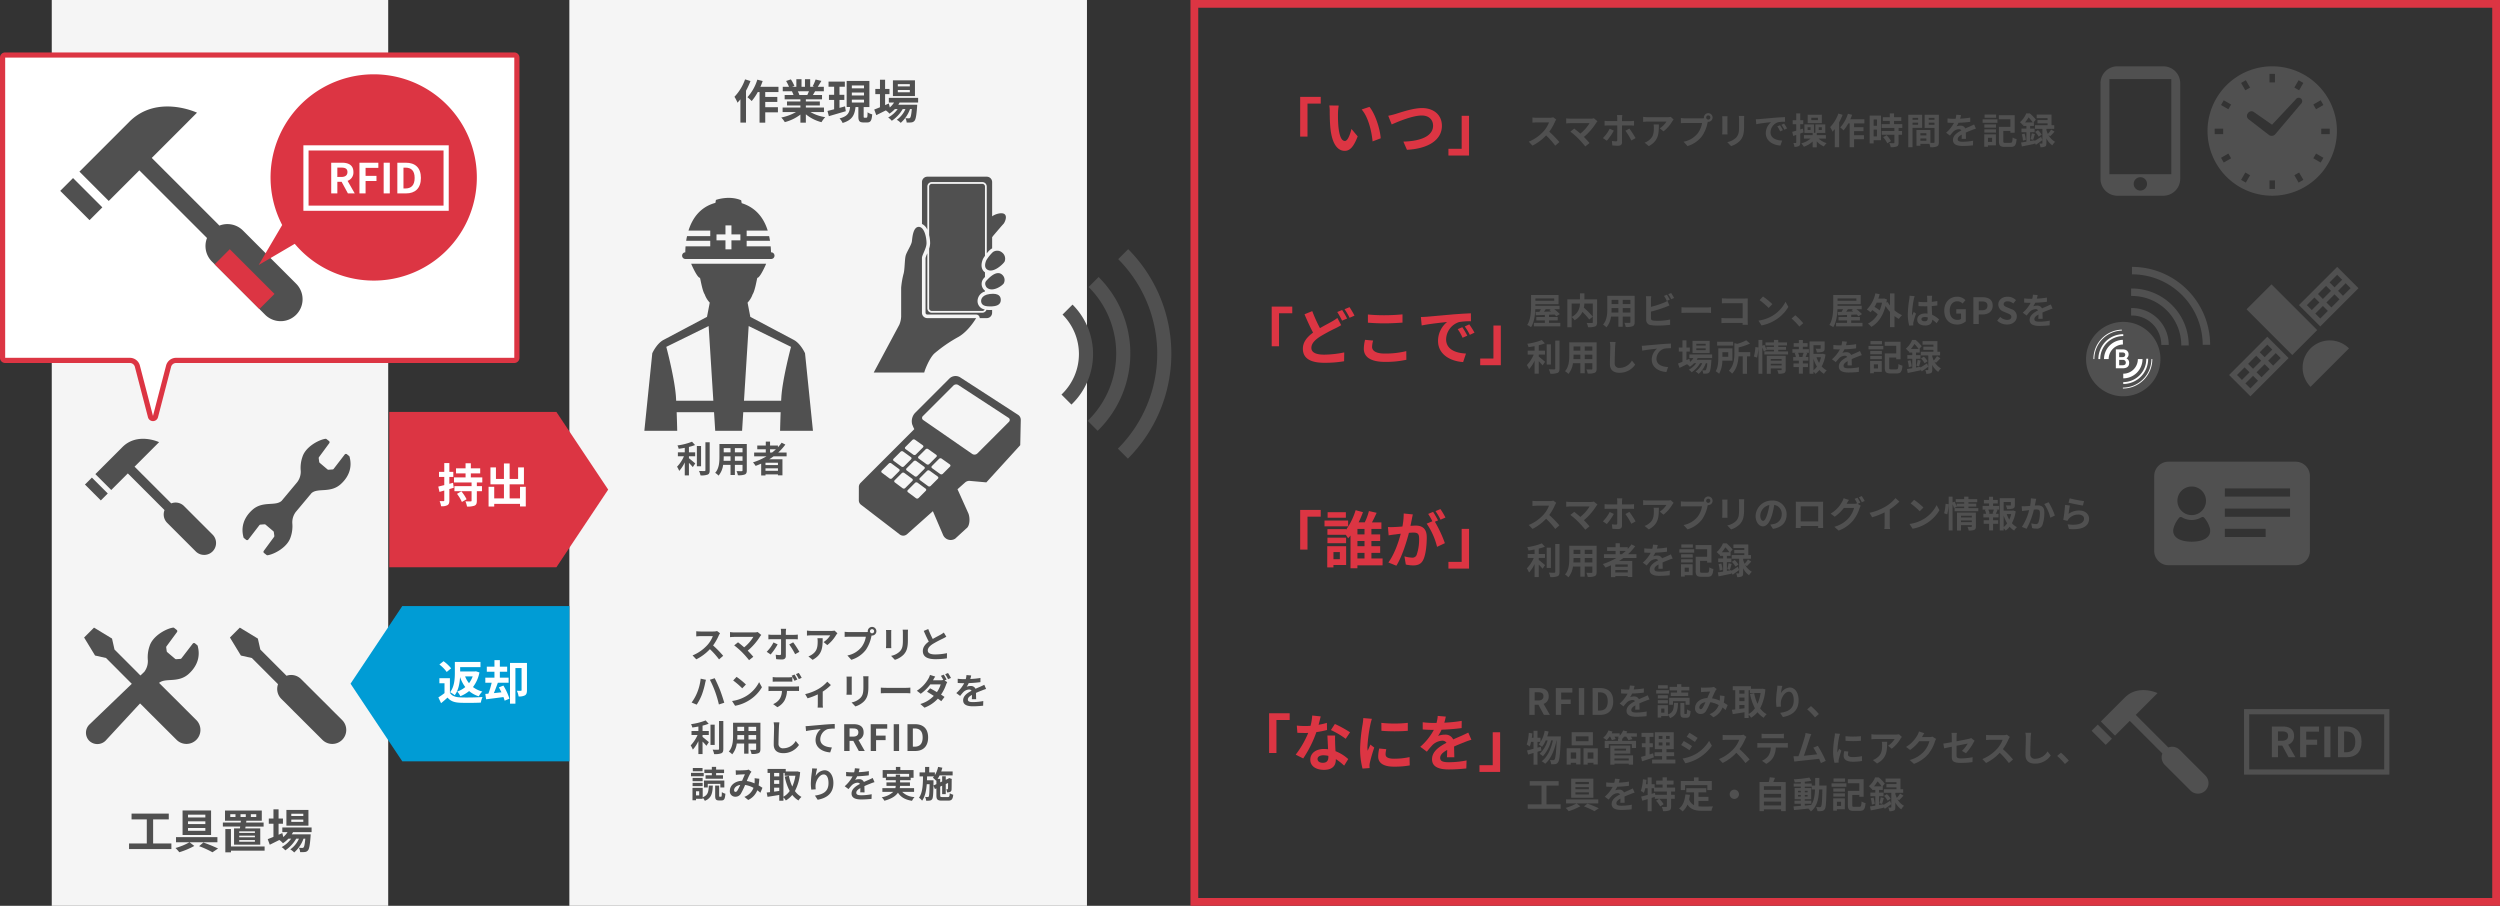 <svg id="利用イメージ" xmlns="http://www.w3.org/2000/svg" xmlns:xlink="http://www.w3.org/1999/xlink" width="966" height="350" viewBox="0 0 966 350">
  <rect x="0" y="0" width="966" height="350" fill="#333333" stroke="none"/>
  <defs>
    <clipPath id="clip-path">
      <rect id="長方形_1490" data-name="長方形 1490" width="966" height="350" fill="none"/>
    </clipPath>
  </defs>
  <rect id="長方形_1488" data-name="長方形 1488" width="130" height="350" transform="translate(20)" fill="#f5f5f5"/>
  <rect id="長方形_1489" data-name="長方形 1489" width="200.001" height="350" transform="translate(220)" fill="#f5f5f5"/>
  <path id="パス_7558" data-name="パス 7558" d="M463,3H963V347H463Zm-3,347H966V0H460Z" fill="#dc3543"/>
  <g id="グループ_1962" data-name="グループ 1962">
    <g id="グループ_1961" data-name="グループ 1961" clip-path="url(#clip-path)">
      <path id="パス_7559" data-name="パス 7559" d="M59.112,161.715a.962.962,0,0,1-.968-.748l-5.06-19.461a3,3,0,0,0-2.9-2.245H2a1,1,0,0,1-1-1v-116a1,1,0,0,1,1-1H198.722a1,1,0,0,1,1,1v116a1,1,0,0,1-1,1H68.044a3,3,0,0,0-2.9,2.246l-5.06,19.459a.962.962,0,0,1-.968.749" fill="#fff"/>
      <path id="パス_7560" data-name="パス 7560" d="M198.723,22.261v116H68.044a4,4,0,0,0-3.872,2.994l-5.061,19.456-5.059-19.456a4,4,0,0,0-3.871-2.994H2v-116Zm0-2H2a2,2,0,0,0-2,2v116a2,2,0,0,0,2,2H50.181a2,2,0,0,1,1.935,1.5l5.06,19.461a2,2,0,0,0,3.872,0l5.06-19.461a2,2,0,0,1,1.936-1.5H198.723a2,2,0,0,0,2-2v-116a2,2,0,0,0-2-2" fill="#dc3543"/>
    </g>
  </g>
  <path id="パス_12856" data-name="パス 12856" d="M4.536-15.174a18.726,18.726,0,0,1-4.1,6.732A14.627,14.627,0,0,1,1.62-6.156c.36-.4.738-.846,1.116-1.3v9H4.9v-12.33a28.039,28.039,0,0,0,1.728-3.744Zm12.906,4.9v-2.034H10.458a21.274,21.274,0,0,0,.882-2.232l-2.07-.522A17.869,17.869,0,0,1,5.454-8.28,14.558,14.558,0,0,1,7.092-6.786,19.987,19.987,0,0,0,9.45-10.278h.684V1.566h2.2v-4h4.9V-4.41h-4.9V-6.444h4.662V-8.388H12.33v-1.89Zm11.772-.288c-.2.486-.414,1.008-.63,1.44H25.218l.306-.054a8.865,8.865,0,0,0-.612-1.386Zm5.814,8.028V-4.3h-7v-.792h5.4V-6.642h-5.4v-.81h6.246V-9.126H30.744c.27-.432.558-.918.846-1.44h3.384v-1.746h-2.34c.414-.63.9-1.44,1.4-2.268l-2.25-.54a14.5,14.5,0,0,1-1.134,2.61l.648.2H29.7v-2.934H27.684v2.934H26.352v-2.934h-2v2.934H22.716l.882-.324a13.62,13.62,0,0,0-1.368-2.538l-1.836.63a16.135,16.135,0,0,1,1.116,2.232H19.1v1.746H22.86l-.216.036a8.089,8.089,0,0,1,.612,1.4h-3.42v1.674H25.92v.81H20.736v1.548H25.92V-4.3H19.044v1.764H24.21A18.911,18.911,0,0,1,18.522-.432,9.984,9.984,0,0,1,19.89,1.35a17.075,17.075,0,0,0,6.03-2.916V1.566h2.106v-3.24a15.365,15.365,0,0,0,6.048,3.042,10.069,10.069,0,0,1,1.44-1.944,16.081,16.081,0,0,1-5.706-1.962Zm8.136-2.214c-.7.2-1.44.4-2.142.594V-7.236h1.872V-9.2H41.022V-12.33h2.07v-1.98h-6.3v1.98h2.16V-9.2h-2v1.962h2v3.618c-.972.252-1.854.486-2.574.648l.54,2.016c1.854-.54,4.266-1.242,6.534-1.908Zm2.628-2.592h4.7v1.116h-4.7Zm0-2.736h4.7v1.116h-4.7Zm0-2.736h4.7V-11.7h-4.7ZM50.706-.36c-.306,0-.342-.072-.342-.594V-4.482h2.214v-10.08H43.794v10.08h1.314C44.874-2.376,44.3-.9,41.04-.09a6.34,6.34,0,0,1,1.188,1.764C46.062.54,46.89-1.548,47.214-4.482h1.1V-.954c0,1.818.36,2.43,2.016,2.43h1.35c1.332,0,1.8-.666,1.98-3.132a5.5,5.5,0,0,1-1.782-.792c-.036,1.8-.108,2.088-.432,2.088Zm17.5-12.1H63.558v-.864H68.2Zm0,2.268H63.558v-.864H68.2Zm1.98-4.608H61.668v6.084h8.514Zm1.224,8.568v-1.8H60.084v1.8h2.034A8.768,8.768,0,0,1,60.462-4.32l-.378-1.53-1.44.63V-9.468h1.692v-2.016H58.644V-15.03h-1.98v3.546h-1.8v2.016h1.8v5.076c-.846.342-1.6.648-2.214.882l.792,2.16c1.1-.54,2.394-1.188,3.69-1.836a7.414,7.414,0,0,1,1.4,1.26A11.2,11.2,0,0,0,62.424-3.69H63.5A10.858,10.858,0,0,1,59.832-.432a6.324,6.324,0,0,1,1.4,1.26A13.735,13.735,0,0,0,65.448-3.69H66.51A9.9,9.9,0,0,1,63.162.45a5.9,5.9,0,0,1,1.512,1.188,12.827,12.827,0,0,0,3.6-5.328h.7c-.2,2.178-.414,3.1-.666,3.366a.616.616,0,0,1-.54.2c-.234,0-.7,0-1.278-.054a4.269,4.269,0,0,1,.486,1.674A11.314,11.314,0,0,0,68.8,1.458,1.678,1.678,0,0,0,69.984.846c.486-.522.774-1.962,1.026-5.472.018-.252.036-.738.036-.738H63.738c.18-.288.36-.576.5-.864Z" transform="translate(283.357 45.84)" fill="#505050"/>
  <path id="パス_12876" data-name="パス 12876" d="M10.17-1.836v-9.306h6.048v-2.232H1.836v2.232H7.722v9.306H.864V.324H17.226v-2.16ZM30.348-11.9h-6.7v-1.08h6.7Zm0,2.574h-6.7V-10.4h6.7Zm0,2.592h-6.7v-1.08h6.7ZM32.562-14.6H21.546v9.486H32.562ZM35.01-2.3v-1.98h-16V-2.3h5.184A23.4,23.4,0,0,1,18.81-.09a17.571,17.571,0,0,1,1.476,1.638,30.066,30.066,0,0,0,5.8-2.43L24.246-2.3ZM27.936-.792A34.988,34.988,0,0,1,33.1,1.566L35.262.108a58.661,58.661,0,0,0-5.67-2.322Zm16-12.348h2.034v1.062H43.938Zm-1.944,1.062H39.978V-13.14h2.016Zm5.94-1.062h2.088v1.062H47.934ZM49.5-5.922H43.434v-.612H49.5Zm0,1.692H43.434v-.612H49.5Zm0,1.728H43.434V-3.15H49.5ZM41.436-7.668v6.3H51.57v-6.3h-5.8l.126-.7h6.966V-9.936h-6.75l.09-.7h5.958v-3.924H37.944v3.924h6.12l-.054.7H37.116V-8.37h6.7q-.054.378-.108.7ZM53.244-.684h-13V-7.416H38.07v9h2.178V.936h13ZM68.2-12.456H63.558v-.864H68.2Zm0,2.268H63.558v-.864H68.2Zm1.98-4.608H61.668v6.084h8.514Zm1.224,8.568v-1.8H60.084v1.8h2.034A8.768,8.768,0,0,1,60.462-4.32l-.378-1.53-1.44.63V-9.468h1.692v-2.016H58.644V-15.03h-1.98v3.546h-1.8v2.016h1.8v5.076c-.846.342-1.6.648-2.214.882l.792,2.16c1.1-.54,2.394-1.188,3.69-1.836a7.414,7.414,0,0,1,1.4,1.26A11.2,11.2,0,0,0,62.424-3.69H63.5A10.858,10.858,0,0,1,59.832-.432a6.324,6.324,0,0,1,1.4,1.26A13.735,13.735,0,0,0,65.448-3.69H66.51A9.9,9.9,0,0,1,63.162.45a5.9,5.9,0,0,1,1.512,1.188,12.827,12.827,0,0,0,3.6-5.328h.7c-.2,2.178-.414,3.1-.666,3.366a.616.616,0,0,1-.54.2c-.234,0-.7,0-1.278-.054a4.269,4.269,0,0,1,.486,1.674A11.314,11.314,0,0,0,68.8,1.458,1.678,1.678,0,0,0,69.984.846c.486-.522.774-1.962,1.026-5.472.018-.252.036-.738.036-.738H63.738c.18-.288.36-.576.5-.864Z" transform="translate(48.998 327.756)" fill="#505050"/>
  <g id="グループ_1964" data-name="グループ 1964">
    <g id="グループ_1963" data-name="グループ 1963" clip-path="url(#clip-path)">
      <path id="パス_7561" data-name="パス 7561" d="M420.634,110.9l3.859-3.86a41.691,41.691,0,0,1,.176,58.894l-.527.527-3.861-3.86.505-.505a36.233,36.233,0,0,0-.152-51.2" fill="#505050"/>
      <path id="パス_7562" data-name="パス 7562" d="M432.077,100.138l3.86-3.86a57.294,57.294,0,0,1-.123,80.934l-3.861-3.861a51.827,51.827,0,0,0,.124-73.213" fill="#505050"/>
      <path id="パス_7563" data-name="パス 7563" d="M410.566,121.559l3.86-3.86a26.972,26.972,0,0,1,.11,38.1l-.527.528-3.86-3.861.5-.5a21.515,21.515,0,0,0-.086-30.406" fill="#505050"/>
      <path id="パス_7564" data-name="パス 7564" d="M381.893,84.871a7.1,7.1,0,0,1,4.641-2.459c3.5-.259,1.813,3.5,1.165,4.145S382.26,92.9,382.26,92.9s-.4-7.153-.367-8.032" fill="#505050"/>
      <path id="パス_7565" data-name="パス 7565" d="M358.325,88.784v-16.7a1.731,1.731,0,0,1,1.73-1.73h19.5a1.731,1.731,0,0,1,1.73,1.73V97.918a8.486,8.486,0,0,1,1.594-1.658,4.242,4.242,0,0,1,.482-.285V70.351a2.076,2.076,0,0,0-2.076-2.076H358.325a2.075,2.075,0,0,0-2.076,2.076V86.53a4.351,4.351,0,0,1,2.076,2.254" fill="#505050"/>
      <path id="パス_7566" data-name="パス 7566" d="M359.017,96.075v23.044a1.04,1.04,0,0,0,1.038,1.038h19.5a1.038,1.038,0,0,0,.932-.59,3.257,3.257,0,0,1-2.757-3.026,3.88,3.88,0,0,1,2.863-3.91v-.326a3.751,3.751,0,0,1-.3-.235l-.107-.114a3.306,3.306,0,0,1-.079-4.406c.126-.139.3-.324.487-.523v-1.8c-.053-.038-.108-.072-.16-.114-1.8-1.448-1.144-4.022-.473-5.315l.069-.117c.115-.178.317-.48.564-.83V72.081a1.039,1.039,0,0,0-1.038-1.038h-19.5a1.039,1.039,0,0,0-1.038,1.038V90.826a14.472,14.472,0,0,1,.382,3.111,7.152,7.152,0,0,1-.382,2.138" fill="#505050"/>
      <path id="パス_7567" data-name="パス 7567" d="M381.173,119.7a1.726,1.726,0,0,1-1.622,1.147h-19.5a1.731,1.731,0,0,1-1.73-1.73V97.87l-.108.252a8.683,8.683,0,0,0-.584,1.567v21.16a.693.693,0,0,0,.692.692h18.86a1.383,1.383,0,0,1,1.384,1.385h2.712a2.077,2.077,0,0,0,2.076-2.076v-1.083c-.23.012-.5.025-.828.025a9.715,9.715,0,0,1-1.356-.09" fill="#505050"/>
      <path id="パス_7568" data-name="パス 7568" d="M381.185,100.437a16.06,16.06,0,0,1,2.474-3.037,2.887,2.887,0,0,1,3.543.169,2.983,2.983,0,0,1,.957,3.543c-.564.956-4.556,4.78-6.862,2.924-1.4-1.124-.112-3.6-.112-3.6" fill="#505050"/>
      <path id="パス_7569" data-name="パス 7569" d="M381.241,111.066s-1.181-1.406-.112-2.587,3.374-3.543,5.342-2.812a2.747,2.747,0,0,1,1.35,3.881c-.563.843-4.387,3.6-6.58,1.518" fill="#505050"/>
      <path id="パス_7570" data-name="パス 7570" d="M379.1,116.409s-.281-2.362,3.374-2.812,4.162,1.125,4.218,2.081-.169,2.531-3.262,2.7-4.218-.506-4.33-1.968" fill="#505050"/>
      <path id="パス_7571" data-name="パス 7571" d="M347.5,125.474a9.026,9.026,0,0,0,.707-3.18V111.163a32.644,32.644,0,0,1,.883-5.212c.53-1.5.442-5.742.883-7.243s2.209-4.064,2.386-5.477.441-5.566,2.65-5.566,3,4.24,3,6.272-1.767,4.594-1.767,5.742v21.17a2.076,2.076,0,0,0,2.076,2.076h18.861s-2.827,4.934-6.8,7.231a55.34,55.34,0,0,0-9.364,6.449c-1.855,1.766-3.622,6.183-3.887,7.332H337.61Z" fill="#505050"/>
      <path id="パス_7572" data-name="パス 7572" d="M301.64,159.271c-.1,2.654-.17,5.218-.216,7.185h12.7L311.064,136.5s-1.619-3.649-4.266-5.118l-16.922-8.975.017-.015.019-.01-1.053-5.443a9.006,9.006,0,0,0,1.945-3.192c.912-1.318,1.622-5.777,1.824-6.386.71,0,1.926-2.229,2.838-4.155.231-.487.422-.915.575-1.309H267.065c.153.394.344.822.575,1.309.912,1.926,2.128,4.155,2.838,4.155.2.609.912,5.068,1.824,6.386a9.019,9.019,0,0,0,1.946,3.192l-1.053,5.443.018.01.017.015-16.922,8.975c-2.646,1.469-4.266,5.118-4.266,5.118l-3.062,29.955h12.7c-.046-1.967-.115-4.531-.215-7.185h14.442l.452,7.185h10.384l.452-7.185Zm-12.349-33.288,16.359,8.041s-3.327,12.478-3.743,19.548c-.025.417-.048.843-.071,1.273H287.475ZM261.27,154.845c-.023-.43-.046-.856-.07-1.273-.416-7.07-3.744-19.548-3.744-19.548l16.36-8.041,1.815,28.862Z" fill="#505050"/>
      <path id="パス_7573" data-name="パス 7573" d="M288.51,91.241V89.1h8.138c-2.135-6.864-6.521-9.484-10.063-10.6-.139-.9-.216-1.108-.145-1.094-4.708-2.039-9.811-.152-9.811-.152l-.2,1.135c-6.1,1.645-9.017,6.28-10.4,10.715h8.412v2.14h-8.968c-.134.619-.249,1.225-.335,1.805h9.3v2.139H264.9c-.07.911-.1,1.712-.094,2.312a1.288,1.288,0,0,0,.037,2.575h33.131a1.291,1.291,0,1,0,0-2.582h-.052c-.023-.8-.07-1.568-.134-2.305H288.51V93.046h9.022c-.1-.63-.21-1.227-.335-1.805Zm-2.416,1.629h-3.465v3.464H280.32V92.87h-3.465V90.56h3.465V87.1h2.309V90.56h3.465Z" fill="#505050"/>
      <path id="パス_7574" data-name="パス 7574" d="M837.844,288.838l-12.6-12.6,8.427-8.427s-7.413-3.5-12.588,1.678-9.3,9.3-9.3,9.3l5.455,5.455,5.7-5.7,12.6,12.6a4.083,4.083,0,0,0,.912,4.378l9.931,9.931a4.085,4.085,0,1,0,5.777-5.777l-9.931-9.931a4.083,4.083,0,0,0-4.378-.912" fill="#505050"/>
      <rect id="長方形_1491" data-name="長方形 1491" width="3.373" height="7.715" transform="matrix(0.707, -0.707, 0.707, 0.707, 808.201, 282.369)" fill="#505050"/>
      <path id="パス_7575" data-name="パス 7575" d="M66.17,194.506,51.994,180.33l9.48-9.481s-8.339-3.933-14.161,1.889L36.847,183.2l6.136,6.136,6.411-6.41L63.57,197.106a4.594,4.594,0,0,0,1.026,4.925L75.769,213.2a4.6,4.6,0,0,0,6.5-6.5L71.1,195.532a4.592,4.592,0,0,0-4.925-1.026" fill="#505050"/>
      <rect id="長方形_1492" data-name="長方形 1492" width="3.795" height="8.679" transform="translate(32.822 187.228) rotate(-45)" fill="#505050"/>
      <path id="パス_7576" data-name="パス 7576" d="M331.859,188.348l.01-.005a2.226,2.226,0,0,1,.677-1.772l20.732-20.747a19.737,19.737,0,0,1-.827-1.907,4.751,4.751,0,0,1,1.145-4.388l13.288-13.3a3.407,3.407,0,0,1,4.037-.477l22.424,14.513a2.269,2.269,0,0,1,1.074,1.846l.014-.006-.211,9.909-13.1,14.377-6.359-.574a2.454,2.454,0,0,0-1.852.612l-2.931,2.611,4.178,9.281c.7,1.641.7,4.923-.8,5.886l-4.278,3.939a3.208,3.208,0,0,1-4.679-1.44l-3.933-9.188-10,8.908a2.192,2.192,0,0,1-2.791.1l-14.991-11.505a2.133,2.133,0,0,1-.835-1.694Zm45.76-13.1,12.227-12.235a.992.992,0,0,0-.191-1.594l-19.379-12.655a1.552,1.552,0,0,0-1.866.2l-11.8,11.8a.969.969,0,0,0,.128,1.539l18.934,13.1a1.577,1.577,0,0,0,1.943-.16m-23.725.379,2.745-2.748a.519.519,0,0,0-.067-.819l-3.047-2.161a.773.773,0,0,0-.96.086l-2.726,2.728a.518.518,0,0,0,.06.814l3.029,2.18a.773.773,0,0,0,.966-.08m5.151,3.7,2.77-2.772a.527.527,0,0,0-.072-.83l-3.1-2.2a.783.783,0,0,0-.973.083l-2.75,2.752a.525.525,0,0,0,.065.825l3.083,2.22a.786.786,0,0,0,.98-.078m5.245,3.769,2.795-2.8a.534.534,0,0,0-.078-.841l-3.159-2.24a.794.794,0,0,0-.987.08l-2.775,2.777a.533.533,0,0,0,.071.836l3.139,2.26a.8.8,0,0,0,.994-.075m-14.994-2.87,2.745-2.747a.526.526,0,0,0-.062-.824l-3.024-2.185a.765.765,0,0,0-.956.081l-2.726,2.728a.525.525,0,0,0,.057.819l3,2.2a.765.765,0,0,0,.962-.076m5.11,3.743,2.77-2.772a.532.532,0,0,0-.068-.834l-3.078-2.225a.775.775,0,0,0-.969.079l-2.75,2.752a.532.532,0,0,0,.061.83l3.058,2.244a.775.775,0,0,0,.976-.074m5.2,3.811,2.8-2.8a.539.539,0,0,0-.073-.845l-3.134-2.265a.785.785,0,0,0-.982.076l-2.775,2.777a.539.539,0,0,0,.066.84l3.114,2.285a.785.785,0,0,0,.989-.071m-14.91-2.953,2.746-2.747a.532.532,0,0,0-.059-.828l-3-2.209a.754.754,0,0,0-.952.077l-2.726,2.728a.529.529,0,0,0,.052.822l2.98,2.229a.755.755,0,0,0,.958-.072m5.069,3.785,2.77-2.772a.539.539,0,0,0-.064-.839l-3.053-2.249a.766.766,0,0,0-.965.074l-2.75,2.753a.536.536,0,0,0,.057.833l3.033,2.269a.768.768,0,0,0,.972-.069m5.16,3.853,2.795-2.8a.544.544,0,0,0-.069-.849l-3.109-2.291a.776.776,0,0,0-.978.072l-2.775,2.777a.543.543,0,0,0,.063.844l3.088,2.311a.776.776,0,0,0,.985-.067" fill="#505050"/>
      <path id="パス_7577" data-name="パス 7577" d="M132.265,278.292l-4.509-4.495.007-.008-11.44-11.4a5.394,5.394,0,0,0-5.607-1.27l-10.127-10.141-.955-4.233-6.964-4.233-1.912,1.913-1.911,1.911L93.08,253.3l4.233.955,10.115,10.128a5.4,5.4,0,0,0,1.259,5.642l4.51,4.495-.008.007,11.44,11.4a5.4,5.4,0,0,0,7.636-7.636" fill="#505050"/>
      <path id="パス_7578" data-name="パス 7578" d="M114.281,197.826a6.705,6.705,0,0,0-1.334,4.31,12.94,12.94,0,0,1-.682,5.507c-1.188,3.669-5.869,6.325-8.611,6.865-.292.057-.5.081-.694-.094l-.963-.753a.606.606,0,0,1-.078-.8l3.97-5.393a.6.6,0,0,0,.109-.436l-.185-1.393a.6.6,0,0,0-.22-.393l-2.973-2.519a.608.608,0,0,0-.363-.135l-1.539.113a.6.6,0,0,0-.51.249l-4.24,5.512a.6.6,0,0,1-.9.086l-.737-.6a.78.78,0,0,1-.306-.624c-.819-3.185-.207-6.962,3.456-10.286,4.006-3.636,8.863-1.309,11.317-3.493l6.073-7.272a6.706,6.706,0,0,0,1.334-4.309,12.92,12.92,0,0,1,.682-5.507c1.188-3.67,5.869-6.325,8.61-6.866.292-.057.506-.081.694.094l.964.753a.607.607,0,0,1,.078.8l-3.97,5.393a.607.607,0,0,0-.109.436l.184,1.394a.61.61,0,0,0,.221.392l2.973,2.52a.609.609,0,0,0,.363.134l1.539-.113a.605.605,0,0,0,.51-.249l4.239-5.512a.608.608,0,0,1,.906-.086l.737.6a.778.778,0,0,1,.305.624c.819,3.185.207,6.963-3.455,10.286-4.006,3.636-8.864,1.309-11.317,3.494Z" fill="#505050"/>
      <path id="パス_7579" data-name="パス 7579" d="M75.918,278.292,71.409,273.8l.007-.008-11.44-11.4a5.394,5.394,0,0,0-5.607-1.27L44.242,250.974l-.955-4.233-6.964-4.233-1.912,1.913L32.5,246.332l4.233,6.964,4.233.955,10.115,10.128a5.4,5.4,0,0,0,1.259,5.642l4.51,4.495-.008.007,11.44,11.4a5.4,5.4,0,0,0,7.636-7.636" fill="#505050"/>
      <path id="パス_7580" data-name="パス 7580" d="M72.926,260.386c3.739-3.393,4.364-7.25,3.528-10.5a.8.8,0,0,0-.312-.638l-.752-.616a.619.619,0,0,0-.925.088l-4.328,5.627a.618.618,0,0,1-.521.254l-1.571.116a.614.614,0,0,1-.37-.138l-3.035-2.572a.62.62,0,0,1-.226-.4l-.188-1.423a.616.616,0,0,1,.111-.445l4.053-5.505a.619.619,0,0,0-.08-.816l-.983-.769c-.192-.178-.411-.154-.709-.1-2.8.552-7.577,3.263-8.79,7.009a13.2,13.2,0,0,0-.7,5.622,6.844,6.844,0,0,1-1.363,4.4L34.654,279.855c-.041.037-.081.076-.121.116a4.452,4.452,0,0,0-.056,6.259,4.5,4.5,0,0,0,6.3-.015c.081-.081.159-.165.232-.251l20.362-22.012c2.5-2.23,7.463.146,11.553-3.566" fill="#505050"/>
      <path id="パス_7581" data-name="パス 7581" d="M835.9,25.627H818.166a6.534,6.534,0,0,0-6.535,6.535V69.093a6.534,6.534,0,0,0,6.535,6.534H835.9a6.535,6.535,0,0,0,6.536-6.534V32.162a6.535,6.535,0,0,0-6.536-6.535m-8.866,48.005a2.579,2.579,0,1,1,2.58-2.581,2.581,2.581,0,0,1-2.58,2.581m11.962-6.319H815.071V30.544h23.924Z" fill="#505050"/>
      <path id="パス_7582" data-name="パス 7582" d="M806.053,138.752a14.372,14.372,0,1,0,14.373-14.373,14.373,14.373,0,0,0-14.373,14.373" fill="#505050"/>
      <path id="パス_7583" data-name="パス 7583" d="M819.975,135.013a3.434,3.434,0,0,1,1.416.2,1.778,1.778,0,0,1,1.088,1.692,1.715,1.715,0,0,1-.823,1.554,1.881,1.881,0,0,1,1.052,1.782c0,2.066-1.975,2.066-2.624,2.066h-2.523v-7.295Zm-1.125,1.179v1.792h1.316c1,0,1.024-.777,1.024-.9,0-.85-.795-.9-1.152-.9Zm0,2.871v2.066h1.261c.43,0,1.3-.036,1.3-1.024a1.029,1.029,0,0,0-1.152-1.042Z" fill="#fff"/>
      <path id="パス_7584" data-name="パス 7584" d="M812.983,138.751h1.8a5.674,5.674,0,0,1,5.52-5.642l-.039-1.8a7.483,7.483,0,0,0-7.279,7.44" fill="#fff"/>
      <path id="パス_7585" data-name="パス 7585" d="M820.425,146.194a7.451,7.451,0,0,0,7.443-7.442h-1.8a5.651,5.651,0,0,1-5.644,5.644Z" fill="#fff"/>
      <path id="パス_7586" data-name="パス 7586" d="M810.808,138.752h.719a8.908,8.908,0,0,1,8.9-8.9v-.72a9.629,9.629,0,0,0-9.618,9.618" fill="#fff"/>
      <path id="パス_7587" data-name="パス 7587" d="M820.425,148.37a9.629,9.629,0,0,0,9.618-9.618V138.6l-.72.011v.136a8.908,8.908,0,0,1-8.9,8.9Z" fill="#fff"/>
      <path id="パス_7588" data-name="パス 7588" d="M808.9,138.749h.36a10.977,10.977,0,0,1,10.625-11.014l-.012-.36A11.336,11.336,0,0,0,808.9,138.749" fill="#fff"/>
      <path id="パス_7589" data-name="パス 7589" d="M820.282,150.13a11.393,11.393,0,0,0,11.381-11.381h-.36a11.033,11.033,0,0,1-11.021,11.021Z" fill="#fff"/>
      <path id="パス_7590" data-name="パス 7590" d="M842.849,133.492h2.876a21.972,21.972,0,0,0-21.881-22.012h-.393v2.877h.376a19.1,19.1,0,0,1,19.022,19.135" fill="#505050"/>
      <path id="パス_7591" data-name="パス 7591" d="M851.123,133.238H854a30.194,30.194,0,0,0-30.205-30.113V106a27.313,27.313,0,0,1,27.328,27.236" fill="#505050"/>
      <path id="パス_7592" data-name="パス 7592" d="M835.125,133.271H838a14.215,14.215,0,0,0-14.158-14.239h-.393v2.877h.376a11.338,11.338,0,0,1,11.3,11.362" fill="#505050"/>
      <path id="パス_7593" data-name="パス 7593" d="M887.02,178.4h-49.1a5.53,5.53,0,0,0-5.531,5.53v28.939a5.532,5.532,0,0,0,5.531,5.531h49.1a5.532,5.532,0,0,0,5.531-5.531V183.928a5.53,5.53,0,0,0-5.531-5.53m-40.149,9.588a5.527,5.527,0,1,1-5.526,5.527,5.527,5.527,0,0,1,5.526-5.527m0,21.33c-3.8,0-7.684-1.315-7.078-4.953a10.162,10.162,0,0,1,2.4-4.478,1.082,1.082,0,0,1,.813-.058,7.344,7.344,0,0,0,7.732,0,1.085,1.085,0,0,1,.814.058,10.171,10.171,0,0,1,2.4,4.478c.606,3.638-3.281,4.953-7.076,4.953m28.574-1.812H859.672v-3.173h15.773Zm9.431-7.806h-25.2v-3.173h25.2Zm0-7.8h-25.2V188.72h25.2Z" fill="#505050"/>
      <path id="パス_7594" data-name="パス 7594" d="M892.807,134.617a10.5,10.5,0,0,0,0,14.842l14.842-14.842a10.492,10.492,0,0,0-14.842,0" fill="#505050"/>
      <rect id="長方形_1493" data-name="長方形 1493" width="13.629" height="24.992" transform="matrix(0.707, -0.707, 0.707, 0.707, 868.069, 119.514)" fill="#505050"/>
      <path id="パス_7595" data-name="パス 7595" d="M911.318,111.359l-8.236-8.235L888.309,117.9l8.234,8.235Zm-10.478,7.435-1.919-1.918,3.139-3.14,1.917,1.918Zm7.43-7.435-2.941,2.942-1.916-1.918,2.94-2.94Zm-5.188-5.183L905,108.092l-2.939,2.941-1.917-1.918Zm-4.292,4.293,1.916,1.914-3.137,3.14-1.918-1.916Zm-7.432,7.431,2.941-2.94,1.916,1.916-2.941,2.938Zm6.209.327,1.918,1.919-2.94,2.939-1.916-1.916Z" fill="#505050"/>
      <path id="パス_7596" data-name="パス 7596" d="M861.316,144.89l8.236,8.235,14.774-14.775-8.233-8.232Zm10.483-7.432,1.916,1.917-3.138,3.14L868.66,140.6Zm-7.432,7.432,2.939-2.939,1.917,1.915-2.939,2.942Zm5.185,5.186-1.918-1.915,2.943-2.942,1.915,1.916Zm4.294-4.292-1.918-1.918,3.139-3.139,1.917,1.917Zm7.431-7.432-2.938,2.94-1.918-1.917,2.939-2.939Zm-6.21-.33-1.918-1.914,2.944-2.943,1.915,1.917Z" fill="#505050"/>
      <path id="パス_7597" data-name="パス 7597" d="M895.664,32.948a25,25,0,1,0,7.322,17.678,24.936,24.936,0,0,0-7.322-17.678m4.553,16.768v2.118h-3.286V49.716Zm-5.295-7.495-1.059-1.835,2.846-1.644,1.059,1.834Zm0,17.109,2.846,1.644-1.059,1.833-2.846-1.642ZM879.045,73.006h-2.117V69.718h2.117Zm-2.118-44.462h2.117v3.287h-2.117Zm11.448,38.108,1.644,2.846-1.835,1.059-1.643-2.846Zm-18.942,1.059-1.645,2.846L865.953,69.5,867.6,66.65Zm-3.48-35.659,1.835-1.059,1.643,2.847L867.6,34.9ZM868.6,43.746a1.62,1.62,0,0,1,2.224-.507l7.1,4.948,9.2-9.83a1.336,1.336,0,1,1,1.977,1.759l-9.845,11.647c-.018.019-.037.032-.054.051a1.838,1.838,0,0,1-2.226.493c-.018-.008-.033-.018-.051-.028a1.1,1.1,0,0,1-.111-.064l-8.033-6.2a1.621,1.621,0,0,1-.187-2.273m17.94-9.906,1.643-2.847,1.835,1.059L888.377,34.9Zm-25.49,8.381L858.2,40.576l1.059-1.834,2.847,1.645Zm-2.008,7.5v2.118h-3.288V49.716Zm2.009,9.613,1.06,1.835-2.849,1.642L858.2,60.974Z" fill="#505050"/>
    </g>
  </g>
  <path id="パス_12859" data-name="パス 12859" d="M15.384-5.112h2.832V-17.856h5.112v-2.592H15.384Zm14.9-11.976-3.648-.048a13.774,13.774,0,0,1,.168,2.4c0,1.464.048,4.224.264,6.408C27.744-1.944,30.024.408,32.616.408c1.92,0,3.408-1.464,4.992-5.592l-2.4-2.88c-.456,1.872-1.392,4.656-2.52,4.656-1.488,0-2.208-2.328-2.544-5.76-.144-1.7-.168-3.5-.144-5.04A18.833,18.833,0,0,1,30.288-17.088Zm11.88.5-3.024,1.008c2.592,2.928,3.864,8.52,4.224,12.336l3.144-1.2C46.248-8.088,44.424-13.824,42.168-16.584Zm7.248,3.432,1.344,3.36c2.472-1.1,8.088-3.456,11.592-3.456,2.856,0,4.392,1.7,4.392,3.936,0,4.128-5.04,6-11.472,6.144L56.64,0c8.376-.432,13.512-3.888,13.512-9.264,0-4.392-3.384-6.864-7.68-6.864-3.48,0-8.3,1.7-10.152,2.256A25.639,25.639,0,0,1,49.416-13.152Zm31.224.024H77.784V-.384H72.672V2.208H80.64Z" transform="translate(487 57.883)" fill="#dc3543"/>
  <path id="パス_12863" data-name="パス 12863" d="M10.528-10.346a5.054,5.054,0,0,1-1.456.182H4.144a15.641,15.641,0,0,1-1.652-.1v1.988c.294-.014,1.064-.1,1.652-.1H8.89A10.847,10.847,0,0,1,6.8-4.942,15.861,15.861,0,0,1,1.064-.924L2.506.588A18.441,18.441,0,0,0,7.77-3.346,31.925,31.925,0,0,1,11.3.616l1.6-1.386a39.357,39.357,0,0,0-3.906-4,20.583,20.583,0,0,0,2.2-3.85,6.615,6.615,0,0,1,.49-.868Zm15.694.378a4.522,4.522,0,0,1-1.3.154H17.15a13.443,13.443,0,0,1-1.61-.126v1.96c.294-.028,1.05-.1,1.61-.1h7.406A15.538,15.538,0,0,1,21-4.046c-.882-.77-1.806-1.526-2.366-1.946L17.15-4.8a29.78,29.78,0,0,1,3.08,2.688A38.9,38.9,0,0,1,22.9.91l1.638-1.3C24-1.05,23.17-1.96,22.372-2.758a23.325,23.325,0,0,0,4.774-5.474,3.811,3.811,0,0,1,.476-.588ZM32.34-5.936a14.089,14.089,0,0,1-2.632,3.612l1.526,1.036a22.731,22.731,0,0,0,2.7-3.906Zm8.022-1.246c.392,0,.938.014,1.372.042V-8.974a11.136,11.136,0,0,1-1.386.1H37.1V-9.982a8.61,8.61,0,0,1,.126-1.232H35.154A9.3,9.3,0,0,1,35.266-10v1.12H31.71c-.434,0-.924-.056-1.344-.1v1.848c.392-.042.924-.056,1.344-.056h3.556v.014c0,.658,0,5.1-.014,5.614-.014.364-.14.5-.5.5A9.125,9.125,0,0,1,33.194-1.2L33.362.518A19.966,19.966,0,0,0,35.63.644c.994,0,1.47-.5,1.47-1.316v-6.51Zm-1.946,2.03A28.3,28.3,0,0,1,40.7-1.4l1.638-.9a32.543,32.543,0,0,0-2.394-3.682ZM49.308-7.588a7.761,7.761,0,0,1,.1,1.26c0,2.3-.336,3.78-2.114,5.012a5.532,5.532,0,0,1-1.47.77L47.446.784c3.822-2.044,3.892-4.9,3.892-8.372Zm6.622-2.926a6.975,6.975,0,0,1-1.414.126H46.97a11.1,11.1,0,0,1-1.708-.14v1.946c.658-.056,1.12-.1,1.708-.1h7.294a8.326,8.326,0,0,1-2.576,2.6L53.13-4.914A14.088,14.088,0,0,0,56.5-8.75a7.048,7.048,0,0,1,.546-.728Zm14.5,1.05a.81.81,0,0,1-.812-.8.813.813,0,0,1,.812-.812.81.81,0,0,1,.8.812A.807.807,0,0,1,70.434-9.464ZM61.5-9.94a15.588,15.588,0,0,1-1.666-.112v1.974c.364-.028,1.022-.056,1.666-.056h6.524a8.99,8.99,0,0,1-1.652,3.948A9.2,9.2,0,0,1,60.886-.9L62.412.77A11.08,11.08,0,0,0,68.04-3.094a14.132,14.132,0,0,0,2.1-5.1l.112-.42a.8.8,0,0,0,.182.014A1.679,1.679,0,0,0,72.1-10.262a1.682,1.682,0,0,0-1.666-1.68,1.685,1.685,0,0,0-1.68,1.68,1.551,1.551,0,0,0,.028.266,6.2,6.2,0,0,1-.8.056Zm14.308-.8a9.522,9.522,0,0,1,.056,1.064v4.718c0,.42-.056.966-.07,1.232h2.072c-.028-.322-.042-.868-.042-1.218V-9.674c0-.448.014-.756.042-1.064Zm6.44-.126a9.876,9.876,0,0,1,.084,1.4V-6.8c0,2.184-.182,3.234-1.134,4.284A6.552,6.552,0,0,1,77.77-.756L79.24.784a8.133,8.133,0,0,0,3.4-2.03c1.036-1.148,1.624-2.436,1.624-5.446V-9.464c0-.56.028-1.008.056-1.4ZM98.14-7.28,97.1-6.846A10.8,10.8,0,0,1,98.2-4.9l1.064-.476A18.348,18.348,0,0,0,98.14-7.28Zm1.568-.644-1.022.476a12.316,12.316,0,0,1,1.148,1.89l1.05-.5A20.943,20.943,0,0,0,99.708-7.924ZM88.8-9.576l.182,1.9c1.61-.35,4.522-.658,5.726-.784a5.5,5.5,0,0,0-2.044,4.27c0,3.01,2.744,4.578,5.656,4.76l.644-1.918c-2.352-.112-4.48-.938-4.48-3.22a4.208,4.208,0,0,1,2.926-3.878,14.317,14.317,0,0,1,2.674-.182l-.014-1.792c-.98.042-2.492.126-3.92.238-2.534.224-4.83.434-5.992.532C89.894-9.618,89.362-9.59,88.8-9.576Zm24,.322H110.25v-.924H112.8Zm1.512-2.086h-5.474v3.248h5.474Zm-7.07,6.818-.266-1.47-1.008.336V-7.672h1.162v-1.54h-1.162v-2.632h-1.554v2.632h-1.358v1.54h1.358v2.506c-.588.168-1.106.322-1.554.434l.392,1.6c.364-.126.756-.252,1.162-.392V-.616c0,.154-.042.21-.2.21-.126,0-.5,0-.9-.014a4.9,4.9,0,0,1,.406,1.484,3.181,3.181,0,0,0,1.722-.308c.406-.252.518-.658.518-1.386V-4.06Zm2.716-.924h-1.148V-6.482h1.148Zm3.15-1.036h1.2v1.036h-1.2Zm2.772,4.368V-3.458H112.35v-.854h3.29V-7.6h-3.822v3.234h-.546V-7.6h-3.7v3.29h3.192v.854h-3.374v1.344h2.576a9.022,9.022,0,0,1-3.612,1.848,7.515,7.515,0,0,1,1.022,1.288,9.367,9.367,0,0,0,3.388-2.016v2.24h1.582V-1.036A8.417,8.417,0,0,0,115.094.91a6.127,6.127,0,0,1,1.05-1.26,8.455,8.455,0,0,1-3.08-1.764Zm4.83-9.688a14.565,14.565,0,0,1-3.192,5.236,11.377,11.377,0,0,1,.924,1.778c.28-.308.574-.658.868-1.008v7h1.68v-9.59a21.808,21.808,0,0,0,1.344-2.912Zm10.038,3.808V-9.576h-5.432A16.547,16.547,0,0,0,126-11.312l-1.61-.406a13.9,13.9,0,0,1-2.968,5.278A11.322,11.322,0,0,1,122.7-5.278a15.546,15.546,0,0,0,1.834-2.716h.532V1.218h1.708V-1.89h3.808V-3.43H126.77V-5.012H130.4V-6.524H126.77v-1.47Zm4.872-1.526v2.464H134.33V-9.52ZM134.33-2.968V-5.6h1.288v2.632ZM137.172-11H132.79V-.252h1.54V-1.484h2.842ZM138-2.66a9.849,9.849,0,0,1,1.6,2.352l1.428-.826a9.66,9.66,0,0,0-1.694-2.3ZM145.4-6.244V-7.7h-3.192V-8.932h2.8v-1.456h-2.8v-1.47h-1.638v1.47h-2.688v1.456h2.688V-7.7H137.41v1.456h4.942v1.2h-4.914V-3.6h4.914v3.01c0,.2-.07.252-.294.252s-.994,0-1.666-.028a5.615,5.615,0,0,1,.532,1.568,6.2,6.2,0,0,0,2.338-.28c.546-.252.7-.672.7-1.47V-3.6h1.344V-5.04h-1.344v-1.2Zm6.118-3.878v.742h-2.156v-.742Zm-2.156,2.66v-.8h2.156v.8Zm3.71,1.19v-5.054h-5.362V1.218h1.652v-7.49Zm2.548-1.162V-8.26h2.226v.826Zm2.226-2.688v.742h-2.226v-.742ZM152.39-1.3V-2.17h2.31V-1.3Zm2.31-2.9v.84h-2.31V-4.2Zm4.83-7.126h-5.488v5.082h3.808V-.77c0,.224-.084.308-.336.308-.182.014-.7.014-1.246,0v-4.97h-5.39V.63h1.512V-.084h3.472a6.164,6.164,0,0,1,.364,1.3A6.049,6.049,0,0,0,158.788.9c.56-.266.742-.756.742-1.652ZM170-2.016c-.014-.63-.042-1.652-.056-2.422.854-.392,1.638-.7,2.254-.938a14.7,14.7,0,0,1,1.652-.588l-.7-1.61c-.5.238-.994.476-1.526.714-.574.252-1.162.49-1.876.826A1.889,1.889,0,0,0,167.9-7.112a4.339,4.339,0,0,0-1.568.28,8.468,8.468,0,0,0,.8-1.4,45.165,45.165,0,0,0,4.522-.364l.014-1.624a32.015,32.015,0,0,1-3.92.406c.168-.56.266-1.036.336-1.372l-1.82-.154a7.715,7.715,0,0,1-.28,1.582h-.672a17.788,17.788,0,0,1-2.436-.154v1.624c.756.07,1.778.1,2.338.1h.168a13.552,13.552,0,0,1-3.052,3.808l1.484,1.106A17.753,17.753,0,0,1,165.1-4.8a3.431,3.431,0,0,1,2.17-.952,1.083,1.083,0,0,1,.966.476c-1.582.812-3.262,1.932-3.262,3.7,0,1.792,1.638,2.31,3.808,2.31A38.359,38.359,0,0,0,172.7.5L172.76-1.3a21.206,21.206,0,0,1-3.934.406c-1.358,0-2.016-.21-2.016-.98,0-.686.56-1.232,1.582-1.792-.014.6-.028,1.246-.056,1.652Zm11.648-9.408H177.2v1.26h4.452Zm-1.54,8.988v1.61h-1.6v-1.61Zm1.456-1.316h-4.494V1.022h1.442V.476h3.052Zm-4.452-.686h4.494V-5.684h-4.494Zm0-1.89h4.494V-7.6h-4.494Zm-.672-1.9h5.726V-9.548h-5.726Zm8.764,7.756c-.658,0-.77-.1-.77-.686V-5.068h2.73v.686h1.666v-6.776h-6.118v1.582h4.452V-6.65h-4.424v5.488c0,1.792.546,2.254,2.282,2.254h2.31c1.582,0,2.03-.672,2.24-3a4.991,4.991,0,0,1-1.54-.644c-.1,1.75-.2,2.072-.826,2.072Zm7.63-7.91a13.231,13.231,0,0,0,1.358-1.918,13.016,13.016,0,0,1,1.6,1.918Zm3.64,6.9-1.68.294V-4.578h1.736v-1.4H194.8V-7h1.442V-8.386h-.126l.882-1.05a13.912,13.912,0,0,0-2.338-2.408h-1.372a8.947,8.947,0,0,1-2.422,3.388,4.558,4.558,0,0,1,.994,1.078c.084-.084.182-.168.266-.252V-7h1.232v1.022h-1.9v1.4h1.9V-.924c-.77.126-1.47.238-2.058.322L191.6.91c1.414-.266,3.262-.658,5-1.022l-.042-.406.462.8c.8-.546,1.694-1.19,2.52-1.82l-.5-1.26c-.91.6-1.834,1.19-2.534,1.6Zm6.062-1.554c.49-.462,1.12-1.12,1.68-1.764l-1.3-.8a11.687,11.687,0,0,1-1.26,1.68,9.079,9.079,0,0,1-.574-1.5V-5.88h3.024V-7.294H203.07v-4.1h-5.74v1.372h4.2v.756h-3.892v1.26h3.892v.714h-4.872V-5.88h2.884V-.392c0,.14-.042.182-.2.182s-.56.014-.952-.014a5.685,5.685,0,0,1,.392,1.442A3.682,3.682,0,0,0,200.55.952c.434-.224.532-.616.532-1.316V-2.2a7.048,7.048,0,0,0,2.3,2.7,6.184,6.184,0,0,1,1.064-1.372,6.455,6.455,0,0,1-2.562-2.6ZM191.59-3.78a12.741,12.741,0,0,1,.434,2.45l1.12-.308a15.992,15.992,0,0,0-.49-2.408Zm4.368,2.17c.21-.574.434-1.47.686-2.254l-1.2-.294a17.168,17.168,0,0,1-.49,2.268Zm.77-3.08A8.005,8.005,0,0,1,198.1-2.856l1.162-.77A6.838,6.838,0,0,0,197.82-5.39Z" transform="translate(589.646 55.669)" fill="#505050"/>
  <path id="パス_12872" data-name="パス 12872" d="M10.528-10.346a5.054,5.054,0,0,1-1.456.182H4.144a15.641,15.641,0,0,1-1.652-.1v1.988c.294-.014,1.064-.1,1.652-.1H8.89A10.847,10.847,0,0,1,6.8-4.942,15.861,15.861,0,0,1,1.064-.924L2.506.588A18.441,18.441,0,0,0,7.77-3.346,31.925,31.925,0,0,1,11.3.616l1.6-1.386a39.357,39.357,0,0,0-3.906-4,20.583,20.583,0,0,0,2.2-3.85,6.615,6.615,0,0,1,.49-.868Zm15.694.378a4.522,4.522,0,0,1-1.3.154H17.15a13.443,13.443,0,0,1-1.61-.126v1.96c.294-.028,1.05-.1,1.61-.1h7.406A15.538,15.538,0,0,1,21-4.046c-.882-.77-1.806-1.526-2.366-1.946L17.15-4.8a29.78,29.78,0,0,1,3.08,2.688A38.9,38.9,0,0,1,22.9.91l1.638-1.3C24-1.05,23.17-1.96,22.372-2.758a23.325,23.325,0,0,0,4.774-5.474,3.811,3.811,0,0,1,.476-.588ZM32.34-5.936a14.089,14.089,0,0,1-2.632,3.612l1.526,1.036a22.731,22.731,0,0,0,2.7-3.906Zm8.022-1.246c.392,0,.938.014,1.372.042V-8.974a11.136,11.136,0,0,1-1.386.1H37.1V-9.982a8.61,8.61,0,0,1,.126-1.232H35.154A9.3,9.3,0,0,1,35.266-10v1.12H31.71c-.434,0-.924-.056-1.344-.1v1.848c.392-.042.924-.056,1.344-.056h3.556v.014c0,.658,0,5.1-.014,5.614-.014.364-.14.5-.5.5A9.125,9.125,0,0,1,33.194-1.2L33.362.518A19.966,19.966,0,0,0,35.63.644c.994,0,1.47-.5,1.47-1.316v-6.51Zm-1.946,2.03A28.3,28.3,0,0,1,40.7-1.4l1.638-.9a32.543,32.543,0,0,0-2.394-3.682ZM49.308-7.588a7.761,7.761,0,0,1,.1,1.26c0,2.3-.336,3.78-2.114,5.012a5.532,5.532,0,0,1-1.47.77L47.446.784c3.822-2.044,3.892-4.9,3.892-8.372Zm6.622-2.926a6.975,6.975,0,0,1-1.414.126H46.97a11.1,11.1,0,0,1-1.708-.14v1.946c.658-.056,1.12-.1,1.708-.1h7.294a8.326,8.326,0,0,1-2.576,2.6L53.13-4.914A14.088,14.088,0,0,0,56.5-8.75a7.048,7.048,0,0,1,.546-.728Zm14.5,1.05a.81.81,0,0,1-.812-.8.813.813,0,0,1,.812-.812.81.81,0,0,1,.8.812A.807.807,0,0,1,70.434-9.464ZM61.5-9.94a15.588,15.588,0,0,1-1.666-.112v1.974c.364-.028,1.022-.056,1.666-.056h6.524a8.99,8.99,0,0,1-1.652,3.948A9.2,9.2,0,0,1,60.886-.9L62.412.77A11.08,11.08,0,0,0,68.04-3.094a14.132,14.132,0,0,0,2.1-5.1l.112-.42a.8.8,0,0,0,.182.014A1.679,1.679,0,0,0,72.1-10.262a1.682,1.682,0,0,0-1.666-1.68,1.685,1.685,0,0,0-1.68,1.68,1.551,1.551,0,0,0,.028.266,6.2,6.2,0,0,1-.8.056Zm14.308-.8a9.522,9.522,0,0,1,.056,1.064v4.718c0,.42-.056.966-.07,1.232h2.072c-.028-.322-.042-.868-.042-1.218V-9.674c0-.448.014-.756.042-1.064Zm6.44-.126a9.876,9.876,0,0,1,.084,1.4V-6.8c0,2.184-.182,3.234-1.134,4.284A6.552,6.552,0,0,1,77.77-.756L79.24.784a8.133,8.133,0,0,0,3.4-2.03c1.036-1.148,1.624-2.436,1.624-5.446V-9.464c0-.56.028-1.008.056-1.4Zm15.9,1.106a9.573,9.573,0,0,1-1.274.84c-.658.364-1.862.98-3,1.638a32.5,32.5,0,0,1-1.736-3.836L90.4-10.4c.63,1.47,1.3,2.94,1.946,4.13-1.33.98-2.3,2.114-2.3,3.654,0,2.38,2.086,3.15,4.844,3.15A27.115,27.115,0,0,0,99.344.2l.028-2a23.188,23.188,0,0,1-4.536.5c-1.918,0-2.884-.532-2.884-1.526,0-.966.77-1.764,1.932-2.52a42.458,42.458,0,0,1,3.864-2.058c.5-.252.952-.49,1.372-.742Z" transform="translate(266.54 254.176)" fill="#505050"/>
  <path id="パス_12873" data-name="パス 12873" d="M2.87-4.62A17.334,17.334,0,0,1,.7-.728L2.66.1a19.916,19.916,0,0,0,2.058-4A31.984,31.984,0,0,0,5.908-8.12c.056-.308.224-.994.336-1.386L4.2-9.94A19.9,19.9,0,0,1,2.87-4.62Zm6.916-.294A44.112,44.112,0,0,1,11.242.028l2.072-.672C12.922-2.03,12.18-4.256,11.69-5.53c-.532-1.344-1.5-3.5-2.072-4.592l-1.862.6A40.282,40.282,0,0,1,9.786-4.914Zm8.288-5.726-1.316,1.4a29.109,29.109,0,0,1,3.5,3.024l1.428-1.47A29.4,29.4,0,0,0,18.074-10.64Zm-1.75,9.324L17.5.532a15.162,15.162,0,0,0,5.194-1.974,14.887,14.887,0,0,0,5.18-5.18L26.782-8.6a13.275,13.275,0,0,1-5.1,5.446A14.43,14.43,0,0,1,16.324-1.316Zm26.908-8.946a18.626,18.626,0,0,0-1.12-1.9l-1.106.462a16.517,16.517,0,0,1,1.12,1.932Zm-1.666.644c-.266-.518-.756-1.4-1.106-1.918l-1.12.462a19.241,19.241,0,0,1,1.106,1.946Zm-3.458.812c.49,0,1.036.014,1.512.042V-10.57a10.989,10.989,0,0,1-1.512.112H33.53a10.475,10.475,0,0,1-1.5-.112v1.806c.42-.028,1.022-.042,1.5-.042ZM31.752-6.9a10.659,10.659,0,0,1-1.344-.084v1.834c.392-.028.938-.056,1.344-.056H35.6a6.016,6.016,0,0,1-.868,3.094,5.717,5.717,0,0,1-2.534,2l1.638,1.19A6.718,6.718,0,0,0,36.652-1.61a8.882,8.882,0,0,0,.9-3.6h3.374c.392,0,.924.014,1.274.042v-1.82a10.588,10.588,0,0,1-1.274.084ZM53.116-8.778a13.935,13.935,0,0,1-3.6,2.912,18.7,18.7,0,0,1-4.942,1.89l.938,1.624a26.226,26.226,0,0,0,3.948-1.526v3.6a14.634,14.634,0,0,1-.07,1.512h2.072a7.8,7.8,0,0,1-.1-1.512V-4.942a17.47,17.47,0,0,0,3.15-2.534Zm7.434-1.96a9.522,9.522,0,0,1,.056,1.064v4.718c0,.42-.056.966-.07,1.232h2.072c-.028-.322-.042-.868-.042-1.218V-9.674c0-.448.014-.756.042-1.064Zm6.44-.126a9.876,9.876,0,0,1,.084,1.4V-6.8c0,2.184-.182,3.234-1.134,4.284A6.552,6.552,0,0,1,62.51-.756L63.98.784a8.133,8.133,0,0,0,3.4-2.03c1.036-1.148,1.624-2.436,1.624-5.446V-9.464c0-.56.028-1.008.056-1.4Zm6.818,6.58c.518-.042,1.456-.07,2.254-.07H83.58c.588,0,1.3.056,1.638.07v-2.2c-.364.028-.994.084-1.638.084H76.062c-.728,0-1.75-.042-2.254-.084ZM99.232-9.576a20.5,20.5,0,0,0-1.106-1.918l-1.106.448a15.882,15.882,0,0,1,.924,1.6,4.612,4.612,0,0,1-1.106.126h-2.87l.014-.014c.168-.308.518-.938.854-1.428l-2.03-.63a6.454,6.454,0,0,1-.63,1.47,12.983,12.983,0,0,1-4.452,4.648l1.512,1.162a16.706,16.706,0,0,0,3.682-3.612h4.018A10.2,10.2,0,0,1,95.48-4.746c-.938-.56-1.89-1.092-2.632-1.47l-1.176,1.33c.714.406,1.666.98,2.6,1.6A11.7,11.7,0,0,1,89.068-.154L90.692,1.26a13.47,13.47,0,0,0,5.166-3.486c.5.364.966.7,1.3.994l1.26-1.652c-.35-.252-.826-.56-1.344-.9A15.3,15.3,0,0,0,99.008-7.6,7.5,7.5,0,0,1,99.47-8.61l-1.022-.63Zm-.56-2.1a13.324,13.324,0,0,1,1.12,1.932l1.12-.476a18.386,18.386,0,0,0-1.134-1.9Zm11.97,9.66c-.014-.63-.042-1.652-.056-2.422.854-.392,1.638-.7,2.254-.938a14.7,14.7,0,0,1,1.652-.588l-.7-1.61c-.5.238-.994.476-1.526.714-.574.252-1.162.49-1.876.826a1.889,1.889,0,0,0-1.848-1.078,4.339,4.339,0,0,0-1.568.28,8.469,8.469,0,0,0,.8-1.4,45.165,45.165,0,0,0,4.522-.364l.014-1.624a32.015,32.015,0,0,1-3.92.406c.168-.56.266-1.036.336-1.372l-1.82-.154a7.715,7.715,0,0,1-.28,1.582h-.672a17.788,17.788,0,0,1-2.436-.154v1.624c.756.07,1.778.1,2.338.1h.168a13.552,13.552,0,0,1-3.052,3.808l1.484,1.106A17.757,17.757,0,0,1,105.742-4.8a3.431,3.431,0,0,1,2.17-.952,1.083,1.083,0,0,1,.966.476c-1.582.812-3.262,1.932-3.262,3.7,0,1.792,1.638,2.31,3.808,2.31A38.359,38.359,0,0,0,113.344.5L113.4-1.3a21.206,21.206,0,0,1-3.934.406c-1.358,0-2.016-.21-2.016-.98,0-.686.56-1.232,1.582-1.792-.014.6-.028,1.246-.056,1.652Z" transform="translate(266.54 272.18)" fill="#505050"/>
  <path id="パス_12874" data-name="パス 12874" d="M4.928-6.188H7.336V-7.714H4.928V-9.8a18.2,18.2,0,0,0,2.366-.728L6.118-11.816A23.642,23.642,0,0,1,.49-10.374a5.224,5.224,0,0,1,.476,1.3c.756-.1,1.554-.224,2.352-.378v1.736H.658v1.526H3A13.561,13.561,0,0,1,.336-2.156a9.37,9.37,0,0,1,.84,1.624,13.928,13.928,0,0,0,2.142-3.29V1.19h1.61V-3.64c.56.574,1.148,1.2,1.484,1.638L7.378-3.43c-.378-.294-1.764-1.484-2.45-2Zm4.69-3.976H7.994v7.826H9.618Zm1.68-1.428V-.826c0,.252-.112.336-.378.35-.294,0-1.19,0-2.1-.042A6.39,6.39,0,0,1,9.394,1.2,6.894,6.894,0,0,0,12.18.882c.574-.266.77-.728.77-1.694v-10.78ZM22.68-4.438V-6.16h2.954v1.722Zm-4.354,0c.028-.518.042-1.022.042-1.47V-6.16H21v1.722ZM21-9.338v1.624H18.368V-9.338Zm4.634,1.624H22.68V-9.338h2.954Zm1.652-3.206H16.716v5c0,1.96-.126,4.452-1.652,6.132A6.15,6.15,0,0,1,16.38,1.288,8.017,8.017,0,0,0,18.144-2.87H21V1.036h1.68V-2.87h2.954v2.1c0,.252-.1.336-.364.336s-1.176.014-1.96-.028a6.294,6.294,0,0,1,.532,1.6A6.5,6.5,0,0,0,26.53.84c.56-.252.756-.7.756-1.6Zm5.1-.168a8.7,8.7,0,0,1,.182,1.876c0,1.19-.14,4.83-.14,6.692,0,2.366,1.47,3.36,3.738,3.36a7.215,7.215,0,0,0,6.02-3.164l-1.26-1.554A5.535,5.535,0,0,1,36.176-1.05a1.669,1.669,0,0,1-1.9-1.848c0-1.722.1-4.83.168-6.314a14.229,14.229,0,0,1,.182-1.848ZM44.744-9.6l.168,1.9c1.61-.35,4.536-.658,5.726-.784a5.541,5.541,0,0,0-2.044,4.27c0,3,2.744,4.564,5.656,4.76l.644-1.918c-2.338-.126-4.48-.938-4.48-3.22A4.227,4.227,0,0,1,53.34-8.47a14.317,14.317,0,0,1,2.674-.182L56-10.444c-.966.042-2.492.126-3.92.238-2.534.224-4.83.42-5.978.532C45.822-9.646,45.29-9.618,44.744-9.6Zm16.982.882H63.07c1.33,0,2.058.378,2.058,1.5S64.4-5.558,63.07-5.558H61.726ZM67.606,0,65.184-4.242a2.966,2.966,0,0,0,1.974-2.982c0-2.38-1.722-3.136-3.892-3.136H59.654V0h2.072V-3.92h1.442L65.3,0Zm2.3,0h2.072V-4.2h3.682V-5.936H71.974v-2.7h4.312V-10.36H69.9Zm8.89,0h2.072V-10.36H78.792Zm5.32,0h2.954c3.052,0,5.012-1.736,5.012-5.222s-1.96-5.138-5.124-5.138H84.112Zm2.072-1.666V-8.708h.644c1.932,0,3.136.952,3.136,3.486s-1.2,3.556-3.136,3.556Z" transform="translate(266.54 290.184)" fill="#505050"/>
  <path id="パス_12875" data-name="パス 12875" d="M8.512-8.624H6.09V-7.28h6.734V-8.624h-2.66v-.84h3.08v-1.344h-3.08v-1.05H8.512v1.05H5.628v1.344H8.512ZM6.944-5.292H11.8V-3.92h1.54V-6.594H5.474V-3.92h1.47ZM4.928-11.424H1.162v1.26H4.928Zm.448,1.876H.462v1.316H5.376ZM4.956-7.6H1.078v1.274H4.956ZM1.078-4.438H4.956V-5.684H1.078ZM3.626-.84H2.394V-2.45H3.626ZM4.984-3.752H1.036V1.022H2.394V.462h2.59V.042A4.805,4.805,0,0,1,5.81,1.26C8.4.182,8.778-1.708,8.89-4.634H7.336C7.252-2.3,7.056-.938,4.984-.126ZM11.578-.336c-.21,0-.238-.042-.238-.448V-4.62H9.8V-.77c0,1.414.28,1.876,1.5,1.876h.938c1.008,0,1.372-.532,1.512-2.6a4.374,4.374,0,0,1-1.372-.616c-.028,1.554-.084,1.778-.308,1.778Zm6.776-2.338c-.252.35-.448.476-.728.476s-.518-.266-.518-.658c0-.868.84-1.806,2.38-2.044A17.931,17.931,0,0,1,18.354-2.674ZM28.07-3.78c-.406-.266-.91-.6-1.484-.924a22.812,22.812,0,0,0,.266-2.576l-1.82-.21a8.991,8.991,0,0,1,.014,1.512c-.014.154-.028.308-.042.476a12.15,12.15,0,0,0-2.982-.9A26.83,26.83,0,0,1,23.38-9.366a3.245,3.245,0,0,1,.462-.588l-1.106-.868a3.436,3.436,0,0,1-.938.21c-.644.056-2.128.112-2.912.112a11.219,11.219,0,0,1-1.148-.056l.07,1.792c.35-.056.84-.112,1.134-.126.63-.042,1.82-.084,2.366-.1-.322.658-.714,1.6-1.106,2.492-2.786.126-4.732,1.778-4.732,3.92A2.067,2.067,0,0,0,17.6-.336a2.369,2.369,0,0,0,2.156-1.218,28.828,28.828,0,0,0,1.61-3.332,9.718,9.718,0,0,1,3.248,1.12A5.979,5.979,0,0,1,21.084-.28l1.484,1.2a6.945,6.945,0,0,0,3.514-3.752c.42.308.826.644,1.19.966Zm8.106-5.754h.49v1.092H40.8a15.879,15.879,0,0,1-1.2,4.172A16.883,16.883,0,0,1,38.3-8.414l-1.6.322A19.836,19.836,0,0,0,38.6-2.548,7.59,7.59,0,0,1,36.176-.322Zm-3.6,5.712h1.988v1.26c-.672.084-1.344.182-1.988.266Zm0-2.884h1.988v1.4H32.578Zm1.988-2.828V-8.2H32.578v-1.33Zm6.972-.588-.28.042H37.072v-.994H30.044v1.54H31V-2.1c-.476.056-.91.1-1.288.14L30.03-.294c1.288-.2,2.926-.448,4.536-.728v2.24h1.61V-.1A6.659,6.659,0,0,1,37.1,1.12a9.591,9.591,0,0,0,2.492-2.142A8.832,8.832,0,0,0,42,1.12,6.043,6.043,0,0,1,43.148-.252,7.7,7.7,0,0,1,40.614-2.52,18.582,18.582,0,0,0,42.63-9.856Zm5.74-1.162c-.014.392-.042.952-.112,1.456a33.622,33.622,0,0,0-.392,4.438,17.935,17.935,0,0,0,.168,2.31l1.722-.112a8.326,8.326,0,0,1-.07-1.47c.07-1.82,1.5-4.284,3.136-4.284,1.148,0,1.862,1.19,1.862,3.332,0,3.36-2.156,4.368-5.236,4.844L49.406.84c3.668-.672,6.076-2.548,6.076-6.468,0-3.052-1.5-4.942-3.43-4.942a4.286,4.286,0,0,0-3.43,2.24,22.636,22.636,0,0,1,.56-2.87ZM67.522-2.016c-.014-.63-.042-1.652-.056-2.422.854-.392,1.638-.7,2.254-.938a14.7,14.7,0,0,1,1.652-.588l-.7-1.61c-.5.238-.994.476-1.526.714-.574.252-1.162.49-1.876.826a1.889,1.889,0,0,0-1.848-1.078,4.339,4.339,0,0,0-1.568.28,8.468,8.468,0,0,0,.8-1.4A45.165,45.165,0,0,0,69.174-8.6l.014-1.624a32.015,32.015,0,0,1-3.92.406c.168-.56.266-1.036.336-1.372l-1.82-.154a7.715,7.715,0,0,1-.28,1.582h-.672A17.788,17.788,0,0,1,60.4-9.912v1.624c.756.07,1.778.1,2.338.1H62.9A13.552,13.552,0,0,1,59.85-4.382l1.484,1.106A17.756,17.756,0,0,1,62.622-4.8a3.431,3.431,0,0,1,2.17-.952,1.083,1.083,0,0,1,.966.476c-1.582.812-3.262,1.932-3.262,3.7C62.5.21,64.134.728,66.3.728A38.359,38.359,0,0,0,70.224.5L70.28-1.3A21.206,21.206,0,0,1,66.346-.9c-1.358,0-2.016-.21-2.016-.98,0-.686.56-1.232,1.582-1.792-.014.6-.028,1.246-.056,1.652Zm8.652-6.048V-9.17h8.568v1.106H81.256v-.8H79.59v.8ZM86.66-2.212V-3.654H81.13a4.754,4.754,0,0,0,.112-.882h3.822V-5.88H81.256v-.84h4.088v-.924h1.12v-2.982H81.34v-1.218H79.632v1.218h-5.11v2.982h1.246v.924H79.59v.84h-3.6v1.344h3.584a6.416,6.416,0,0,1-.14.882H74.41v1.442h4.214A8.5,8.5,0,0,1,74.158-.126a6.794,6.794,0,0,1,1.036,1.344C78.05.448,79.6-.658,80.43-1.9,81.536-.168,83.2.826,85.862,1.246a6.477,6.477,0,0,1,.98-1.456,7.113,7.113,0,0,1-4.774-2Zm7.476-2.45.028-1.4v-.63h-2.52c.014-.49.028-.994.042-1.5H94.36a5.22,5.22,0,0,1-.448.5A9.079,9.079,0,0,1,95.158-6.51l.126-.14v1.456ZM97.552-.21c-.7,0-.8-.084-.8-.658V-4.242l.756-.35V-1.33H98.9V-5.236l.9-.42c-.014,1.33-.014,2.1-.042,2.226-.014.182-.084.21-.2.21s-.308,0-.476-.014a4.206,4.206,0,0,1,.308,1.218,3.165,3.165,0,0,0,1.148-.154.982.982,0,0,0,.6-.966c.042-.42.042-1.848.056-3.836l.056-.224-1.036-.364-.252.182-.056.042L98.9-6.874V-8.232H97.51v2l-.756.35V-7.224H95.732a9.116,9.116,0,0,0,.8-1.358h5.026v-1.512h-4.4c.154-.476.308-.966.42-1.456l-1.638-.308A10.113,10.113,0,0,1,94.7-8.68V-9.73H92.512v-2.114h-1.6V-9.73H88.774v1.54h1.344c-.042,3.234-.168,6.314-1.554,8.232A4.941,4.941,0,0,1,89.754,1.2c1.162-1.6,1.61-3.864,1.806-6.384h1.092c-.056,3.29-.14,4.466-.322,4.746a.407.407,0,0,1-.406.224,7.82,7.82,0,0,1-1.008-.056,3.909,3.909,0,0,1,.406,1.484,7.318,7.318,0,0,0,1.442-.07,1.254,1.254,0,0,0,.9-.574c.322-.448.42-1.792.476-5.222L94.71-3.29l.574-.266V-.868c0,1.6.448,2.044,2.1,2.044h2.45c1.358,0,1.778-.532,1.96-2.282a4.586,4.586,0,0,1-1.344-.574c-.084,1.232-.2,1.47-.742,1.47Z" transform="translate(266.54 308.188)" fill="#505050"/>
  <path id="パス_12860" data-name="パス 12860" d="M15.384-5.112h2.832V-17.856h5.112v-2.592H15.384ZM40.752-16.056a15.687,15.687,0,0,1-2.184,1.416c-1.1.648-2.784,1.488-4.536,2.52A55.722,55.722,0,0,1,31.056-18.7l-3,1.224c1.08,2.52,2.232,5.064,3.312,7.08-2.28,1.68-3.936,3.624-3.936,6.24,0,4.1,3.576,5.424,8.3,5.424a43.666,43.666,0,0,0,7.632-.6l.048-3.408a39.712,39.712,0,0,1-7.752.864c-3.312,0-4.944-.912-4.944-2.616,0-1.656,1.32-3.024,3.288-4.32A65.332,65.332,0,0,1,39.888-12c.888-.432,1.632-.84,2.352-1.272Zm-.048-2.3a28.723,28.723,0,0,1,1.872,3.336l1.944-.816a35.436,35.436,0,0,0-1.92-3.288Zm2.832-1.08a25.446,25.446,0,0,1,1.944,3.312l1.9-.816a32.16,32.16,0,0,0-1.92-3.288Zm9.024,5.208c1.944.144,4.008.264,6.5.264,2.256,0,5.208-.168,6.864-.288v-3.192c-1.824.192-4.536.336-6.888.336a62.29,62.29,0,0,1-6.48-.288Zm-1.1,6.624a15.287,15.287,0,0,0-.48,3.432c0,3.264,2.736,5.088,8.184,5.088A36.288,36.288,0,0,0,67.416.1L67.392-3.24A33.7,33.7,0,0,1,59.04-2.3c-3.432,0-4.872-1.1-4.872-2.616a9.861,9.861,0,0,1,.408-2.4ZM89.04-12.48l-1.776.744A18.518,18.518,0,0,1,89.136-8.4l1.824-.816A31.454,31.454,0,0,0,89.04-12.48Zm2.688-1.1-1.752.816a21.113,21.113,0,0,1,1.968,3.24l1.8-.864A35.9,35.9,0,0,0,91.728-13.584Zm-18.7-2.832.312,3.264c2.76-.6,7.752-1.128,9.816-1.344a9.424,9.424,0,0,0-3.5,7.32c0,5.16,4.7,7.848,9.7,8.16l1.1-3.288c-4.032-.192-7.68-1.608-7.68-5.52a7.214,7.214,0,0,1,5.016-6.648,24.544,24.544,0,0,1,4.584-.312l-.024-3.072c-1.68.072-4.272.216-6.72.408-4.344.384-8.28.744-10.272.912C74.9-16.488,73.992-16.44,73.032-16.416Zm30.888,3.288h-2.856V-.384H95.952V2.208h7.968Z" transform="translate(476 138.914)" fill="#dc3543"/>
  <path id="パス_12864" data-name="パス 12864" d="M9.618-5.74l-.6.364a7.571,7.571,0,0,1,.686.532c-.938.028-1.876.056-2.758.084.224-.308.462-.644.686-.98Zm1.288-4.13V-9H3.626V-9.87ZM8.9-.434V-1.4h3.36V-2.716H8.9v-.868l2.142-.084a6.994,6.994,0,0,1,.644.686l1.386-.854a15.11,15.11,0,0,0-2.212-1.9h2.1v-1.3H3.626v-.616h8.96v-3.556H1.96v4.046c0,2.226-.112,5.376-1.5,7.532a6.5,6.5,0,0,1,1.484.854C3.15-.658,3.514-3.458,3.6-5.74H5.782c-.2.35-.406.714-.6,1.036l-1.47.028.07,1.3c.994-.042,2.2-.084,3.514-.14v.8H3.99V-1.4h3.3v.966H3.052V.882H13.258V-.434ZM17.64-7.91h3.192A5.546,5.546,0,0,1,17.64-2.744Zm9.828-1.624h-4.9v-2.324H20.846v2.324H15.974V1.246H17.64V-2.7A6.775,6.775,0,0,1,18.8-1.47a7.267,7.267,0,0,0,3.01-3.22,29.28,29.28,0,0,1,2.632,2.926l1.372-1.078a34.979,34.979,0,0,0-3.458-3.486,10.611,10.611,0,0,0,.2-1.582h3.262V-.728c0,.252-.084.322-.35.336s-1.2.014-2.03-.028a5.46,5.46,0,0,1,.546,1.652A7.226,7.226,0,0,0,26.7.938c.588-.266.77-.728.77-1.624Zm9.912,5.1V-6.16h2.954v1.722Zm-4.354,0c.028-.518.042-1.022.042-1.47V-6.16H35.7v1.722Zm2.674-4.9v1.624H33.068V-9.338Zm4.634,1.624H37.38V-9.338h2.954Zm1.652-3.206H31.416v5c0,1.96-.126,4.452-1.652,6.132A6.15,6.15,0,0,1,31.08,1.288,8.017,8.017,0,0,0,32.844-2.87H35.7V1.036h1.68V-2.87h2.954v2.1c0,.252-.1.336-.364.336s-1.176.014-1.96-.028a6.294,6.294,0,0,1,.532,1.6A6.5,6.5,0,0,0,41.23.84c.56-.252.756-.7.756-1.6Zm13.566,1.5c-.266-.518-.77-1.4-1.12-1.918l-1.106.462a15.51,15.51,0,0,1,1.092,1.932ZM48.286-4.8A48.324,48.324,0,0,0,53.774-6.51c.462-.168,1.092-.434,1.638-.658l-.756-1.778a9.054,9.054,0,0,1-1.526.756,35.307,35.307,0,0,1-4.844,1.554V-9.282a10.684,10.684,0,0,1,.112-1.456H46.326a11.779,11.779,0,0,1,.112,1.456v7.63A2,2,0,0,0,48.356.434,15.366,15.366,0,0,0,50.708.6,39.783,39.783,0,0,0,55.692.308V-1.736a23.717,23.717,0,0,1-4.872.49A13.094,13.094,0,0,1,49.2-1.33c-.63-.126-.91-.28-.91-.882Zm6.692-6.72A14.843,14.843,0,0,1,56.112-9.59l1.106-.476a17.431,17.431,0,0,0-1.134-1.9Zm5.11,7.238c.518-.042,1.456-.07,2.254-.07H69.86c.588,0,1.3.056,1.638.07v-2.2c-.364.028-.994.084-1.638.084H62.342c-.728,0-1.75-.042-2.254-.084ZM85.722.308c-.028-.42-.056-1.162-.056-1.652V-8.6c0-.406.028-.966.042-1.288-.238.014-.826.028-1.232.028H77.434c-.49,0-1.218-.028-1.736-.084v1.946c.392-.028,1.148-.056,1.736-.056H83.72v5.8H77.266c-.63,0-1.26-.042-1.75-.084v2c.462-.042,1.26-.084,1.806-.084h6.384c0,.266,0,.5-.014.728ZM91.574-10.64l-1.316,1.4a29.109,29.109,0,0,1,3.5,3.024l1.428-1.47A29.4,29.4,0,0,0,91.574-10.64Zm-1.75,9.324L91,.532a15.162,15.162,0,0,0,5.194-1.974,14.887,14.887,0,0,0,5.18-5.18L100.282-8.6a13.275,13.275,0,0,1-5.1,5.446A14.43,14.43,0,0,1,89.824-1.316Zm17.3.994a26.242,26.242,0,0,0-3.052-3.066l-1.456,1.26A26.275,26.275,0,0,1,105.63.966Zm19.25-5.418-.6.364a7.573,7.573,0,0,1,.686.532c-.938.028-1.876.056-2.758.084.224-.308.462-.644.686-.98Zm1.288-4.13V-9h-7.28V-9.87Zm-2,9.436V-1.4h3.36V-2.716h-3.36v-.868l2.142-.084a6.994,6.994,0,0,1,.644.686l1.386-.854a15.11,15.11,0,0,0-2.212-1.9h2.1v-1.3h-9.338v-.616h8.96v-3.556H118.72v4.046c0,2.226-.112,5.376-1.5,7.532a6.5,6.5,0,0,1,1.484.854c1.2-1.876,1.568-4.676,1.652-6.958h2.184c-.2.35-.406.714-.6,1.036l-1.47.028.07,1.3c.994-.042,2.2-.084,3.514-.14v.8h-3.3V-1.4h3.3v.966h-4.242V.882h10.206V-.434Zm11.9-7.812a15.871,15.871,0,0,1-.9,2.982,17.217,17.217,0,0,0-2-1.358,14.776,14.776,0,0,0,.84-1.624Zm4.816-3.584h-1.736v4.69a9.5,9.5,0,0,1-.868-1.344l-.518.2q.1-.588.21-1.218l-1.092-.378-.294.056h-1.946c.2-.56.364-1.12.518-1.708L135-11.858a12.665,12.665,0,0,1-3.29,6.244A10.037,10.037,0,0,1,133.1-4.55a6.883,6.883,0,0,0,.714-.826,17.867,17.867,0,0,1,2.1,1.6,9.509,9.509,0,0,1-3.794,3.626,7.051,7.051,0,0,1,1.33,1.246c2.492-1.414,4.438-4.088,5.488-8.05A15.893,15.893,0,0,0,140.644-4.7V1.19h1.736V-3.08a11.833,11.833,0,0,0,1.708,1.106,8.007,8.007,0,0,1,1.218-1.456,11.54,11.54,0,0,1-2.926-1.876Zm5.852.9a10.4,10.4,0,0,1-.126,1.358,41.091,41.091,0,0,0-.574,5.782A16.724,16.724,0,0,0,148.078.63l1.568-.112c-.014-.2-.014-.434-.014-.574A2.736,2.736,0,0,1,149.7-.7,33.071,33.071,0,0,1,150.7-4l-.854-.686c-.21.462-.434.924-.616,1.414a6.418,6.418,0,0,1-.056-.9,36.666,36.666,0,0,1,.658-5.362,11.652,11.652,0,0,1,.336-1.232Zm7,8.61c0,.812-.294,1.26-1.148,1.26-.728,0-1.288-.252-1.288-.812,0-.518.532-.84,1.316-.84a4.322,4.322,0,0,1,1.12.154Zm4.382.56a8.8,8.8,0,0,0-2.674-1.792c-.056-.938-.126-2.044-.154-3.388.756-.056,1.484-.14,2.156-.238V-8.9c-.658.14-1.386.238-2.142.322,0-.616.028-1.134.042-1.442a8.851,8.851,0,0,1,.084-.9h-1.988a7.843,7.843,0,0,1,.084.91c.014.294.014.854.028,1.54-.322.014-.658.014-.98.014a22.989,22.989,0,0,1-2.422-.126V-6.93c.826.056,1.61.084,2.422.084.322,0,.658,0,.994-.014.014.98.056,1.988.1,2.842a6.228,6.228,0,0,0-.91-.056c-1.89,0-3.08.966-3.08,2.38,0,1.456,1.2,2.268,3.108,2.268,1.876,0,2.632-.952,2.716-2.268a14.139,14.139,0,0,1,1.68,1.386ZM166.586.2a4.879,4.879,0,0,0,3.36-1.246V-5.726h-3.682v1.694H168.1v2.044a2.089,2.089,0,0,1-1.3.392c-2.03,0-3.066-1.358-3.066-3.612,0-2.226,1.2-3.57,2.926-3.57a2.72,2.72,0,0,1,2.03.868l1.106-1.316a4.359,4.359,0,0,0-3.206-1.33c-2.758,0-4.97,2-4.97,5.418C161.616-1.68,163.758.2,166.586.2Zm6.286-.2h2.072V-3.682h1.386c2.226,0,4-1.064,4-3.43,0-2.45-1.764-3.248-4.06-3.248h-3.4Zm2.072-5.32v-3.4h1.176c1.428,0,2.184.406,2.184,1.61s-.686,1.792-2.114,1.792ZM185.836.2c2.394,0,3.808-1.442,3.808-3.136a2.862,2.862,0,0,0-2.086-2.814L186.2-6.328c-.882-.35-1.624-.616-1.624-1.358,0-.686.588-1.092,1.5-1.092a3.3,3.3,0,0,1,2.2.854l1.05-1.3a4.6,4.6,0,0,0-3.248-1.33c-2.1,0-3.584,1.3-3.584,3a3,3,0,0,0,2.1,2.786l1.386.588c.924.392,1.554.63,1.554,1.4,0,.728-.574,1.19-1.652,1.19a4.076,4.076,0,0,1-2.632-1.148l-1.19,1.428A5.521,5.521,0,0,0,185.836.2Zm13.79-2.212c-.014-.63-.042-1.652-.056-2.422.854-.392,1.638-.7,2.254-.938a14.7,14.7,0,0,1,1.652-.588l-.7-1.61c-.5.238-.994.476-1.526.714-.574.252-1.162.49-1.876.826a1.889,1.889,0,0,0-1.848-1.078,4.339,4.339,0,0,0-1.568.28,8.468,8.468,0,0,0,.8-1.4,45.165,45.165,0,0,0,4.522-.364l.014-1.624a32.015,32.015,0,0,1-3.92.406c.168-.56.266-1.036.336-1.372l-1.82-.154a7.715,7.715,0,0,1-.28,1.582h-.672a17.788,17.788,0,0,1-2.436-.154v1.624c.756.07,1.778.1,2.338.1h.168a13.552,13.552,0,0,1-3.052,3.808l1.484,1.106A17.753,17.753,0,0,1,194.726-4.8a3.431,3.431,0,0,1,2.17-.952,1.083,1.083,0,0,1,.966.476c-1.582.812-3.262,1.932-3.262,3.7,0,1.792,1.638,2.31,3.808,2.31A38.359,38.359,0,0,0,202.328.5l.056-1.806A21.206,21.206,0,0,1,198.45-.9c-1.358,0-2.016-.21-2.016-.98,0-.686.56-1.232,1.582-1.792-.014.6-.028,1.246-.056,1.652Z" transform="translate(589.646 125.202)" fill="#505050"/>
  <path id="パス_12865" data-name="パス 12865" d="M4.928-6.188H7.336V-7.714H4.928V-9.8a18.2,18.2,0,0,0,2.366-.728L6.118-11.816A23.642,23.642,0,0,1,.49-10.374a5.224,5.224,0,0,1,.476,1.3c.756-.1,1.554-.224,2.352-.378v1.736H.658v1.526H3A13.561,13.561,0,0,1,.336-2.156a9.37,9.37,0,0,1,.84,1.624,13.928,13.928,0,0,0,2.142-3.29V1.19h1.61V-3.64c.56.574,1.148,1.2,1.484,1.638L7.378-3.43c-.378-.294-1.764-1.484-2.45-2Zm4.69-3.976H7.994v7.826H9.618Zm1.68-1.428V-.826c0,.252-.112.336-.378.35-.294,0-1.19,0-2.1-.042A6.39,6.39,0,0,1,9.394,1.2,6.894,6.894,0,0,0,12.18.882c.574-.266.77-.728.77-1.694v-10.78ZM22.68-4.438V-6.16h2.954v1.722Zm-4.354,0c.028-.518.042-1.022.042-1.47V-6.16H21v1.722ZM21-9.338v1.624H18.368V-9.338Zm4.634,1.624H22.68V-9.338h2.954Zm1.652-3.206H16.716v5c0,1.96-.126,4.452-1.652,6.132A6.15,6.15,0,0,1,16.38,1.288,8.017,8.017,0,0,0,18.144-2.87H21V1.036h1.68V-2.87h2.954v2.1c0,.252-.1.336-.364.336s-1.176.014-1.96-.028a6.294,6.294,0,0,1,.532,1.6A6.5,6.5,0,0,0,26.53.84c.56-.252.756-.7.756-1.6Zm5.1-.168a8.7,8.7,0,0,1,.182,1.876c0,1.19-.14,4.83-.14,6.692,0,2.366,1.47,3.36,3.738,3.36a7.215,7.215,0,0,0,6.02-3.164l-1.26-1.554A5.535,5.535,0,0,1,36.176-1.05a1.669,1.669,0,0,1-1.9-1.848c0-1.722.1-4.83.168-6.314a14.229,14.229,0,0,1,.182-1.848ZM44.744-9.6l.168,1.9c1.61-.35,4.536-.658,5.726-.784a5.541,5.541,0,0,0-2.044,4.27c0,3,2.744,4.564,5.656,4.76l.644-1.918c-2.338-.126-4.48-.938-4.48-3.22A4.227,4.227,0,0,1,53.34-8.47a14.317,14.317,0,0,1,2.674-.182L56-10.444c-.966.042-2.492.126-3.92.238-2.534.224-4.83.42-5.978.532C45.822-9.646,45.29-9.618,44.744-9.6Zm24.682-.084H65.814v-.672h3.612Zm0,1.764H65.814V-8.6h3.612Zm1.54-3.584H64.344v4.732h6.622Zm.952,6.664v-1.4H63.112v1.4h1.582A6.82,6.82,0,0,1,63.406-3.36l-.294-1.19-1.12.49v-3.3h1.316V-8.932H61.992V-11.69h-1.54v2.758h-1.4v1.568h1.4v3.948c-.658.266-1.246.5-1.722.686l.616,1.68c.854-.42,1.862-.924,2.87-1.428a5.766,5.766,0,0,1,1.092.98A8.713,8.713,0,0,0,64.932-2.87h.84A8.445,8.445,0,0,1,62.916-.336a4.918,4.918,0,0,1,1.092.98A10.682,10.682,0,0,0,67.284-2.87h.826a7.7,7.7,0,0,1-2.6,3.22,4.587,4.587,0,0,1,1.176.924,9.976,9.976,0,0,0,2.8-4.144h.546A6.1,6.1,0,0,1,69.51-.252a.479.479,0,0,1-.42.154c-.182,0-.546,0-.994-.042a3.32,3.32,0,0,1,.378,1.3,8.8,8.8,0,0,0,1.414-.028,1.305,1.305,0,0,0,.924-.476c.378-.406.6-1.526.8-4.256.014-.2.028-.574.028-.574H65.954c.14-.224.28-.448.392-.672Zm8.12-6.328H73.85V-9.66h6.188Zm-1.89,4.046v1.778H75.894V-7.126Zm1.61,3.276V-8.61H74.312v3.556c0,1.61-.084,3.794-1.008,5.292a7.213,7.213,0,0,1,1.316.994A11,11,0,0,0,75.866-3.85Zm6.888-3.29H82.152V-8.96a22.99,22.99,0,0,0,4.41-1.5l-1.47-1.26a15.707,15.707,0,0,1-3.416,1.372l-1.148-.266v3.864c0,2.072-.2,4.844-2.142,6.818a4.114,4.114,0,0,1,1.232,1.12C81.48-.672,82-3.388,82.124-5.53h1.624V1.218H85.4V-5.53h1.246Zm2.618,2.1a18.9,18.9,0,0,0,.546-3.906L88.634-9.1a18.307,18.307,0,0,1-.574,3.654Zm5.32,3.024V-2.66H98.77v.644ZM98.77-4.494v.658H94.584v-.658Zm1.568-1.218H93.044V1.232h1.54v-2.1H98.77v.462c0,.168-.07.224-.266.224s-.84.014-1.414-.028A5.517,5.517,0,0,1,97.538,1.2,5.358,5.358,0,0,0,99.694.966c.5-.224.644-.616.644-1.344Zm-2.87-1.722v-.6h3.01v-1.12h-3.01v-.56h3.388v-1.19H97.468v-.952H95.816v.952H92.54v1.19h3.276v.56h-2.9V-8.05a16.7,16.7,0,0,0-.784-1.9l-.8.336v-2.24h-1.5V1.2h1.5V-8.974a11.705,11.705,0,0,1,.518,1.54l1.092-.532-.028-.07h2.9v.6h-3.71v1.19h9.17v-1.19Zm9.758,2.184h-2.044l.448-.126a5.983,5.983,0,0,0-.49-1.5h2.128c-.126.476-.336,1.078-.49,1.5Zm-.252-3.99h1.82v-1.372h-1.82V-11.83h-1.54v1.218h-2V-9.24h2v.966h-2.492v1.4h1.386l-.5.126a7.976,7.976,0,0,1,.462,1.5h-1.05v1.4h2.2v1.078h-2.086v1.4h2.086V1.176h1.54V-1.372h1.974v-1.4h-1.974V-3.85H109.1v-1.4h-1.05c.2-.42.406-.966.644-1.484l-.546-.14h1.162v-1.4h-2.338Zm4.1,4.662a13.847,13.847,0,0,0,1.344,3.024,7.254,7.254,0,0,1-1.344,1.428Zm2.912-.574a10.171,10.171,0,0,1-.742,2.17,10.535,10.535,0,0,1-.994-2.17Zm.742-1.386-.28.07h-3.374V-9.814h2.786v1.148c0,.154-.07.2-.28.21s-.98,0-1.666-.028a5.711,5.711,0,0,1,.476,1.428,6.489,6.489,0,0,0,2.31-.238c.546-.224.7-.63.7-1.344V-11.27h-5.838V1.2h1.512V.378a4.831,4.831,0,0,1,.77.868,7.728,7.728,0,0,0,1.526-1.5,7.356,7.356,0,0,0,1.75,1.484A5.758,5.758,0,0,1,116.2-.084a6.754,6.754,0,0,1-1.946-1.526,14.3,14.3,0,0,0,1.47-4.578ZM125.9-2.016c-.014-.63-.042-1.652-.056-2.422.854-.392,1.638-.7,2.254-.938a14.7,14.7,0,0,1,1.652-.588l-.7-1.61c-.5.238-.994.476-1.526.714-.574.252-1.162.49-1.876.826A1.889,1.889,0,0,0,123.8-7.112a4.339,4.339,0,0,0-1.568.28,8.469,8.469,0,0,0,.8-1.4,45.165,45.165,0,0,0,4.522-.364l.014-1.624a32.015,32.015,0,0,1-3.92.406c.168-.56.266-1.036.336-1.372l-1.82-.154a7.715,7.715,0,0,1-.28,1.582h-.672a17.788,17.788,0,0,1-2.436-.154v1.624c.756.07,1.778.1,2.338.1h.168a13.552,13.552,0,0,1-3.052,3.808l1.484,1.106A17.757,17.757,0,0,1,121-4.8a3.431,3.431,0,0,1,2.17-.952,1.083,1.083,0,0,1,.966.476c-1.582.812-3.262,1.932-3.262,3.7,0,1.792,1.638,2.31,3.808,2.31A38.359,38.359,0,0,0,128.6.5L128.66-1.3a21.206,21.206,0,0,1-3.934.406c-1.358,0-2.016-.21-2.016-.98,0-.686.56-1.232,1.582-1.792-.014.6-.028,1.246-.056,1.652Zm11.648-9.408H133.1v1.26h4.452Zm-1.54,8.988v1.61h-1.6v-1.61Zm1.456-1.316h-4.494V1.022h1.442V.476h3.052Zm-4.452-.686h4.494V-5.684h-4.494Zm0-1.89h4.494V-7.6h-4.494Zm-.672-1.9h5.726V-9.548h-5.726Zm8.764,7.756c-.658,0-.77-.1-.77-.686V-5.068h2.73v.686h1.666v-6.776h-6.118v1.582h4.452V-6.65h-4.424v5.488c0,1.792.546,2.254,2.282,2.254h2.31c1.582,0,2.03-.672,2.24-3a4.991,4.991,0,0,1-1.54-.644c-.1,1.75-.2,2.072-.826,2.072Zm7.63-7.91a13.231,13.231,0,0,0,1.358-1.918,13.016,13.016,0,0,1,1.6,1.918Zm3.64,6.9-1.68.294V-4.578h1.736v-1.4H150.7V-7h1.442V-8.386h-.126l.882-1.05a13.912,13.912,0,0,0-2.338-2.408h-1.372a8.947,8.947,0,0,1-2.422,3.388,4.558,4.558,0,0,1,.994,1.078c.084-.084.182-.168.266-.252V-7h1.232v1.022h-1.9v1.4h1.9V-.924c-.77.126-1.47.238-2.058.322L147.5.91c1.414-.266,3.262-.658,5-1.022l-.042-.406.462.8c.8-.546,1.694-1.19,2.52-1.82l-.5-1.26c-.91.6-1.834,1.19-2.534,1.6Zm6.062-1.554c.49-.462,1.12-1.12,1.68-1.764l-1.3-.8a11.687,11.687,0,0,1-1.26,1.68,9.079,9.079,0,0,1-.574-1.5V-5.88h3.024V-7.294H158.97v-4.1h-5.74v1.372h4.2v.756h-3.892v1.26h3.892v.714h-4.872V-5.88h2.884V-.392c0,.14-.042.182-.2.182s-.56.014-.952-.014a5.685,5.685,0,0,1,.392,1.442A3.682,3.682,0,0,0,156.45.952c.434-.224.532-.616.532-1.316V-2.2a7.048,7.048,0,0,0,2.3,2.7,6.184,6.184,0,0,1,1.064-1.372,6.455,6.455,0,0,1-2.562-2.6ZM147.49-3.78a12.741,12.741,0,0,1,.434,2.45l1.12-.308a15.992,15.992,0,0,0-.49-2.408Zm4.368,2.17c.21-.574.434-1.47.686-2.254l-1.2-.294a17.168,17.168,0,0,1-.49,2.268Zm.77-3.08A8.005,8.005,0,0,1,154-2.856l1.162-.77A6.838,6.838,0,0,0,153.72-5.39Z" transform="translate(589.646 143.206)" fill="#505050"/>
  <path id="パス_12861" data-name="パス 12861" d="M15.384-5.112h2.832V-17.856h5.112v-2.592H15.384ZM33.048-19.584H25.992v2.16h7.056Zm.864,3.216h-9.12v2.256h9.12ZM33.12-9.744h-7.2v2.136h7.2Zm-2.4,5.568v2.76H28.248v-2.76Zm2.424-2.256h-7.3V1.752h2.4V.816h4.9Zm4.368,2.568h2.736V-1.7H37.512Zm2.736-7.128H37.512V-13.1h2.736Zm0,4.56H37.512V-8.448h2.736ZM47.232-1.7h-4.32v-2.16H46.3V-6.432H42.912V-8.448H46.3v-2.544H42.912V-13.1h3.864v-2.544H43.128c.6-1.128,1.248-2.448,1.8-3.7l-2.976-.672a22.372,22.372,0,0,1-1.608,4.368H37.968a38.714,38.714,0,0,0,1.68-3.936l-2.832-.768a25.965,25.965,0,0,1-3.7,7.56v-.24h-7.2v2.184h7.1c.336.48.672.984.912,1.344a13.516,13.516,0,0,0,.912-1.08V2.088h2.664V.96h9.72ZM71.52-17.52a28.4,28.4,0,0,0-1.944-3.264l-1.9.792a23.945,23.945,0,0,1,1.944,3.312ZM55.392-19.08a26.314,26.314,0,0,1-.5,5.04c-1.2.1-2.328.168-3.072.192a22.068,22.068,0,0,1-2.52,0l.264,3.216c.744-.12,1.968-.288,2.64-.36.456-.072,1.2-.168,2.04-.264-.84,3.24-2.472,7.992-4.776,11.112L52.56,1.1c2.184-3.5,3.912-9.1,4.848-12.7.672-.048,1.248-.1,1.632-.1,1.488,0,2.3.264,2.3,2.16a18.146,18.146,0,0,1-.96,6.5,1.747,1.747,0,0,1-1.776,1.032,13.868,13.868,0,0,1-2.928-.5L56.208.648A13.456,13.456,0,0,0,59.04.984c1.824,0,3.12-.528,3.912-2.184C63.96-3.264,64.3-7.056,64.3-9.864c0-3.408-1.776-4.536-4.3-4.536-.48,0-1.2.048-1.992.1.168-.864.36-1.728.5-2.448.12-.6.264-1.344.408-1.968Zm13.272,2.664c-.48-.888-1.32-2.4-1.92-3.288l-1.9.792A26.535,26.535,0,0,1,66.48-16.08l-2.208.936A26.915,26.915,0,0,1,68.28-6.192L71.3-7.608a47.225,47.225,0,0,0-3.864-8.28ZM80.64-13.128H77.784V-.384H72.672V2.208H80.64Z" transform="translate(487 217.489)" fill="#dc3543"/>
  <path id="パス_12866" data-name="パス 12866" d="M10.528-10.346a5.054,5.054,0,0,1-1.456.182H4.144a15.641,15.641,0,0,1-1.652-.1v1.988c.294-.014,1.064-.1,1.652-.1H8.89A10.847,10.847,0,0,1,6.8-4.942,15.861,15.861,0,0,1,1.064-.924L2.506.588A18.441,18.441,0,0,0,7.77-3.346,31.925,31.925,0,0,1,11.3.616l1.6-1.386a39.357,39.357,0,0,0-3.906-4,20.583,20.583,0,0,0,2.2-3.85,6.615,6.615,0,0,1,.49-.868Zm15.694.378a4.522,4.522,0,0,1-1.3.154H17.15a13.443,13.443,0,0,1-1.61-.126v1.96c.294-.028,1.05-.1,1.61-.1h7.406A15.538,15.538,0,0,1,21-4.046c-.882-.77-1.806-1.526-2.366-1.946L17.15-4.8a29.78,29.78,0,0,1,3.08,2.688A38.9,38.9,0,0,1,22.9.91l1.638-1.3C24-1.05,23.17-1.96,22.372-2.758a23.325,23.325,0,0,0,4.774-5.474,3.811,3.811,0,0,1,.476-.588ZM32.34-5.936a14.089,14.089,0,0,1-2.632,3.612l1.526,1.036a22.731,22.731,0,0,0,2.7-3.906Zm8.022-1.246c.392,0,.938.014,1.372.042V-8.974a11.136,11.136,0,0,1-1.386.1H37.1V-9.982a8.61,8.61,0,0,1,.126-1.232H35.154A9.3,9.3,0,0,1,35.266-10v1.12H31.71c-.434,0-.924-.056-1.344-.1v1.848c.392-.042.924-.056,1.344-.056h3.556v.014c0,.658,0,5.1-.014,5.614-.014.364-.14.5-.5.5A9.125,9.125,0,0,1,33.194-1.2L33.362.518A19.966,19.966,0,0,0,35.63.644c.994,0,1.47-.5,1.47-1.316v-6.51Zm-1.946,2.03A28.3,28.3,0,0,1,40.7-1.4l1.638-.9a32.543,32.543,0,0,0-2.394-3.682ZM49.308-7.588a7.761,7.761,0,0,1,.1,1.26c0,2.3-.336,3.78-2.114,5.012a5.532,5.532,0,0,1-1.47.77L47.446.784c3.822-2.044,3.892-4.9,3.892-8.372Zm6.622-2.926a6.975,6.975,0,0,1-1.414.126H46.97a11.1,11.1,0,0,1-1.708-.14v1.946c.658-.056,1.12-.1,1.708-.1h7.294a8.326,8.326,0,0,1-2.576,2.6L53.13-4.914A14.088,14.088,0,0,0,56.5-8.75a7.048,7.048,0,0,1,.546-.728Zm14.5,1.05a.81.81,0,0,1-.812-.8.813.813,0,0,1,.812-.812.81.81,0,0,1,.8.812A.807.807,0,0,1,70.434-9.464ZM61.5-9.94a15.588,15.588,0,0,1-1.666-.112v1.974c.364-.028,1.022-.056,1.666-.056h6.524a8.99,8.99,0,0,1-1.652,3.948A9.2,9.2,0,0,1,60.886-.9L62.412.77A11.08,11.08,0,0,0,68.04-3.094a14.132,14.132,0,0,0,2.1-5.1l.112-.42a.8.8,0,0,0,.182.014A1.679,1.679,0,0,0,72.1-10.262a1.682,1.682,0,0,0-1.666-1.68,1.685,1.685,0,0,0-1.68,1.68,1.551,1.551,0,0,0,.028.266,6.2,6.2,0,0,1-.8.056Zm14.308-.8a9.522,9.522,0,0,1,.056,1.064v4.718c0,.42-.056.966-.07,1.232h2.072c-.028-.322-.042-.868-.042-1.218V-9.674c0-.448.014-.756.042-1.064Zm6.44-.126a9.876,9.876,0,0,1,.084,1.4V-6.8c0,2.184-.182,3.234-1.134,4.284A6.552,6.552,0,0,1,77.77-.756L79.24.784a8.133,8.133,0,0,0,3.4-2.03c1.036-1.148,1.624-2.436,1.624-5.446V-9.464c0-.56.028-1.008.056-1.4ZM91.6-2.52c-.518,0-1.078-.686-1.078-2.086a4.347,4.347,0,0,1,3.514-4.018,22.254,22.254,0,0,1-.742,3.36C92.736-3.388,92.176-2.52,91.6-2.52ZM95.41.574c3.5-.532,5.292-2.6,5.292-5.516a5.291,5.291,0,0,0-5.6-5.418,6.183,6.183,0,0,0-6.384,5.936c0,2.338,1.3,4.032,2.828,4.032S94.262-2.1,95.088-4.9a30.13,30.13,0,0,0,.826-3.766A3.432,3.432,0,0,1,98.812-5a3.753,3.753,0,0,1-3.15,3.71c-.364.084-.756.154-1.288.224Zm17.5-8.694v5.81h-6.762V-8.12Zm1.876-.448c0-.42,0-.938.028-1.358-.5.028-1.036.028-1.386.028h-7.7c-.378,0-.91-.014-1.484-.028.028.392.028.966.028,1.358v6.846c0,.672-.028,1.89-.042,1.96h1.932l-.014-.77H112.9l-.014.77h1.932c0-.056-.028-1.4-.028-1.946Zm14.406-.98a20.5,20.5,0,0,0-1.106-1.918l-1.106.448A16.236,16.236,0,0,1,128-9.212l-.1-.056a4.41,4.41,0,0,1-1.218.168h-2.814l.042-.07c.168-.308.532-.938.868-1.428l-2.058-.672a6.121,6.121,0,0,1-.63,1.47,11.979,11.979,0,0,1-4.368,4.494l1.568,1.176a15.37,15.37,0,0,0,3.528-3.388h3.948a9.9,9.9,0,0,1-1.988,3.808A11.2,11.2,0,0,1,119.14-.238l1.652,1.484a13.039,13.039,0,0,0,5.642-3.962,14.129,14.129,0,0,0,2.45-4.676,5.932,5.932,0,0,1,.462-.994l-1.19-.728Zm-.56-2.1a13.326,13.326,0,0,1,1.12,1.932l1.12-.476a19.989,19.989,0,0,0-1.134-1.9Zm11.928,4.7a22.875,22.875,0,0,0,3.71-3.01l-1.5-1.358a14.776,14.776,0,0,1-3.654,3.164,21.508,21.508,0,0,1-6.37,2.534l1.008,1.708a27.372,27.372,0,0,0,4.816-1.9v4.592a15.679,15.679,0,0,1-.1,1.834h2.212a9.624,9.624,0,0,1-.126-1.834Zm9.394-3.7-1.316,1.4a29.109,29.109,0,0,1,3.5,3.024l1.428-1.47A29.4,29.4,0,0,0,149.954-10.64ZM148.2-1.316,149.38.532a15.162,15.162,0,0,0,5.194-1.974,14.887,14.887,0,0,0,5.18-5.18L158.662-8.6a13.275,13.275,0,0,1-5.1,5.446A14.429,14.429,0,0,1,148.2-1.316Zm14.56-3.724a18.9,18.9,0,0,0,.546-3.906L162.134-9.1a18.307,18.307,0,0,1-.574,3.654Zm5.32,3.024V-2.66h4.186v.644Zm4.186-2.478v.658h-4.186v-.658Zm1.568-1.218h-7.294V1.232h1.54v-2.1h4.186v.462c0,.168-.07.224-.266.224s-.84.014-1.414-.028a5.518,5.518,0,0,1,.448,1.414,5.358,5.358,0,0,0,2.156-.238c.5-.224.644-.616.644-1.344Zm-2.87-1.722v-.6h3.01v-1.12h-3.01v-.56h3.388v-1.19h-3.388v-.952h-1.652v.952H166.04v1.19h3.276v.56h-2.9V-8.05a16.7,16.7,0,0,0-.784-1.9l-.8.336v-2.24h-1.5V1.2h1.5V-8.974a11.706,11.706,0,0,1,.518,1.54l1.092-.532-.028-.07h2.9v.6h-3.71v1.19h9.17v-1.19Zm9.758,2.184h-2.044l.448-.126a5.984,5.984,0,0,0-.49-1.5h2.128c-.126.476-.336,1.078-.49,1.5Zm-.252-3.99h1.82v-1.372h-1.82V-11.83h-1.54v1.218h-2V-9.24h2v.966h-2.492v1.4h1.386l-.5.126a7.976,7.976,0,0,1,.462,1.5h-1.05v1.4h2.2v1.078h-2.086v1.4h2.086V1.176h1.54V-1.372h1.974v-1.4h-1.974V-3.85H182.6v-1.4h-1.05c.2-.42.406-.966.644-1.484l-.546-.14h1.162v-1.4h-2.338Zm4.1,4.662a13.847,13.847,0,0,0,1.344,3.024,7.253,7.253,0,0,1-1.344,1.428Zm2.912-.574a10.172,10.172,0,0,1-.742,2.17,10.535,10.535,0,0,1-.994-2.17Zm.742-1.386-.28.07h-3.374V-9.814h2.786v1.148c0,.154-.07.2-.28.21s-.98,0-1.666-.028a5.712,5.712,0,0,1,.476,1.428,6.489,6.489,0,0,0,2.31-.238c.546-.224.7-.63.7-1.344V-11.27h-5.838V1.2h1.512V.378a4.83,4.83,0,0,1,.77.868,7.728,7.728,0,0,0,1.526-1.5,7.356,7.356,0,0,0,1.75,1.484A5.759,5.759,0,0,1,189.7-.084a6.754,6.754,0,0,1-1.946-1.526,14.3,14.3,0,0,0,1.47-4.578Zm6.86-4.69a15.35,15.35,0,0,1-.294,2.94c-.7.056-1.358.1-1.792.112a12.873,12.873,0,0,1-1.47,0l.154,1.876c.434-.07,1.148-.168,1.54-.21.266-.042.7-.1,1.19-.154a20.608,20.608,0,0,1-2.8,6.482l1.82.728a29.446,29.446,0,0,0,2.814-7.406c.392-.028.728-.056.952-.056.882,0,1.358.154,1.358,1.26a10.254,10.254,0,0,1-.574,3.794,1.008,1.008,0,0,1-1.036.6,7.978,7.978,0,0,1-1.694-.294L195.566.28a7.739,7.739,0,0,0,1.652.2A2.226,2.226,0,0,0,199.5-.8a13.553,13.553,0,0,0,.784-5.054c0-1.988-1.036-2.646-2.506-2.646-.28,0-.7.028-1.162.056.1-.5.21-1.008.28-1.428.07-.35.168-.784.252-1.148Zm5.166,2.212a16.012,16.012,0,0,1,2.352,5.278l1.75-.826a24.988,24.988,0,0,0-2.422-5.152Zm9.38-.532c1.078.28,4.172.924,5.572,1.106l.42-1.708a43.892,43.892,0,0,1-5.544-1.078Zm.532,1.106-1.876-.252a50.479,50.479,0,0,1-.686,5.782l1.61.406a3,3,0,0,1,.518-.812,4.86,4.86,0,0,1,3.822-1.624c1.218,0,2.072.658,2.072,1.554,0,1.764-2.2,2.786-6.356,2.2L209.8.63c5.768.5,7.77-1.442,7.77-3.976,0-1.68-1.414-3.178-3.85-3.178a6.8,6.8,0,0,0-4.074,1.316C209.748-6.006,209.986-7.672,210.168-8.442Z" transform="translate(589.646 203.777)" fill="#505050"/>
  <path id="パス_12867" data-name="パス 12867" d="M4.928-6.188H7.336V-7.714H4.928V-9.8a18.2,18.2,0,0,0,2.366-.728L6.118-11.816A23.642,23.642,0,0,1,.49-10.374a5.224,5.224,0,0,1,.476,1.3c.756-.1,1.554-.224,2.352-.378v1.736H.658v1.526H3A13.561,13.561,0,0,1,.336-2.156a9.37,9.37,0,0,1,.84,1.624,13.928,13.928,0,0,0,2.142-3.29V1.19h1.61V-3.64c.56.574,1.148,1.2,1.484,1.638L7.378-3.43c-.378-.294-1.764-1.484-2.45-2Zm4.69-3.976H7.994v7.826H9.618Zm1.68-1.428V-.826c0,.252-.112.336-.378.35-.294,0-1.19,0-2.1-.042A6.39,6.39,0,0,1,9.394,1.2,6.894,6.894,0,0,0,12.18.882c.574-.266.77-.728.77-1.694v-10.78ZM22.68-4.438V-6.16h2.954v1.722Zm-4.354,0c.028-.518.042-1.022.042-1.47V-6.16H21v1.722ZM21-9.338v1.624H18.368V-9.338Zm4.634,1.624H22.68V-9.338h2.954Zm1.652-3.206H16.716v5c0,1.96-.126,4.452-1.652,6.132A6.15,6.15,0,0,1,16.38,1.288,8.017,8.017,0,0,0,18.144-2.87H21V1.036h1.68V-2.87h2.954v2.1c0,.252-.1.336-.364.336s-1.176.014-1.96-.028a6.294,6.294,0,0,1,.532,1.6A6.5,6.5,0,0,0,26.53.84c.56-.252.756-.7.756-1.6ZM36.274-8.9h2.282A19.118,19.118,0,0,1,37.044-7.63h-.77Zm3.052,6.118H34.51v-.9h4.816ZM34.51-.574v-.952h4.816v.952ZM42.672-6.16V-7.63H39.424a20.477,20.477,0,0,0,2.758-3.08l-1.428-.728A17.049,17.049,0,0,1,39.312-9.66v-.686H36.274v-1.512H34.622v1.512h-3.29V-8.9h3.29V-7.63H30.128v1.47h4.76A24.92,24.92,0,0,1,29.68-3.836,9.173,9.173,0,0,1,30.7-2.464c.714-.266,1.442-.574,2.142-.882V1.232H34.51V.812h4.816v.364h1.736V-5.04H35.98c.574-.364,1.106-.728,1.652-1.12Zm10.15,4.144c-.014-.63-.042-1.652-.056-2.422.854-.392,1.638-.7,2.254-.938a14.7,14.7,0,0,1,1.652-.588l-.7-1.61c-.5.238-.994.476-1.526.714-.574.252-1.162.49-1.876.826a1.889,1.889,0,0,0-1.848-1.078,4.339,4.339,0,0,0-1.568.28,8.469,8.469,0,0,0,.8-1.4A45.165,45.165,0,0,0,54.474-8.6l.014-1.624a32.015,32.015,0,0,1-3.92.406c.168-.56.266-1.036.336-1.372l-1.82-.154a7.715,7.715,0,0,1-.28,1.582h-.672A17.788,17.788,0,0,1,45.7-9.912v1.624c.756.07,1.778.1,2.338.1H48.2A13.552,13.552,0,0,1,45.15-4.382l1.484,1.106A17.756,17.756,0,0,1,47.922-4.8a3.431,3.431,0,0,1,2.17-.952,1.083,1.083,0,0,1,.966.476c-1.582.812-3.262,1.932-3.262,3.7C47.8.21,49.434.728,51.6.728A38.359,38.359,0,0,0,55.524.5L55.58-1.3A21.206,21.206,0,0,1,51.646-.9c-1.358,0-2.016-.21-2.016-.98,0-.686.56-1.232,1.582-1.792-.014.6-.028,1.246-.056,1.652ZM64.47-11.424H60.018v1.26H64.47ZM62.93-2.436v1.61h-1.6v-1.61Zm1.456-1.316H59.892V1.022h1.442V.476h3.052Zm-4.452-.686h4.494V-5.684H59.934Zm0-1.89h4.494V-7.6H59.934Zm-.672-1.9h5.726V-9.548H59.262ZM68.026-.476c-.658,0-.77-.1-.77-.686V-5.068h2.73v.686h1.666v-6.776H65.534v1.582h4.452V-6.65H65.562v5.488c0,1.792.546,2.254,2.282,2.254h2.31c1.582,0,2.03-.672,2.24-3a4.991,4.991,0,0,1-1.54-.644c-.1,1.75-.2,2.072-.826,2.072Zm7.63-7.91A13.23,13.23,0,0,0,77.014-10.3a13.017,13.017,0,0,1,1.6,1.918Zm3.64,6.9-1.68.294V-4.578h1.736v-1.4H77.616V-7h1.442V-8.386h-.126l.882-1.05a13.913,13.913,0,0,0-2.338-2.408H76.1a8.947,8.947,0,0,1-2.422,3.388,4.558,4.558,0,0,1,.994,1.078c.084-.084.182-.168.266-.252V-7h1.232v1.022h-1.9v1.4h1.9V-.924C75.4-.8,74.7-.686,74.116-.6L74.424.91c1.414-.266,3.262-.658,5-1.022L79.38-.518l.462.8c.8-.546,1.694-1.19,2.52-1.82l-.5-1.26c-.91.6-1.834,1.19-2.534,1.6Zm6.062-1.554c.49-.462,1.12-1.12,1.68-1.764l-1.3-.8a11.687,11.687,0,0,1-1.26,1.68,9.08,9.08,0,0,1-.574-1.5V-5.88h3.024V-7.294H85.89v-4.1H80.15v1.372h4.2v.756H80.458v1.26H84.35v.714H79.478V-5.88h2.884V-.392c0,.14-.042.182-.2.182s-.56.014-.952-.014a5.685,5.685,0,0,1,.392,1.442A3.682,3.682,0,0,0,83.37.952C83.8.728,83.9.336,83.9-.364V-2.2A7.048,7.048,0,0,0,86.2.5,6.184,6.184,0,0,1,87.262-.868a6.455,6.455,0,0,1-2.562-2.6ZM74.41-3.78a12.741,12.741,0,0,1,.434,2.45l1.12-.308a15.991,15.991,0,0,0-.49-2.408Zm4.368,2.17c.21-.574.434-1.47.686-2.254l-1.2-.294a17.165,17.165,0,0,1-.49,2.268Zm.77-3.08A8.005,8.005,0,0,1,80.92-2.856l1.162-.77A6.837,6.837,0,0,0,80.64-5.39Z" transform="translate(589.646 221.781)" fill="#505050"/>
  <path id="パス_12862" data-name="パス 12862" d="M15.384-5.112h2.832V-17.856h5.112v-2.592H15.384ZM46.656-13.1A42.766,42.766,0,0,0,40.8-16.32l-1.536,2.352a31.688,31.688,0,0,1,5.712,3.384ZM37.7-16.752a25.1,25.1,0,0,1-3.192.744c.336-1.272.624-2.472.816-3.24l-3.288-.336a20.236,20.236,0,0,1-.648,3.984c-.72.048-1.44.072-2.136.072a30.211,30.211,0,0,1-3.168-.168l.216,2.784c1.032.048,1.992.072,2.976.072.408,0,.816,0,1.224-.024a36.263,36.263,0,0,1-4.848,8.4L28.56-3a43.872,43.872,0,0,0,5.088-10.176,34.829,34.829,0,0,0,4.128-.816ZM38.28-3.528c0,1.272-.528,2.208-2.136,2.208-1.3,0-2.04-.6-2.04-1.488,0-.84.888-1.416,2.256-1.416a8.412,8.412,0,0,1,1.92.24ZM37.9-11.856c.072,1.44.192,3.528.264,5.3-.5-.048-1.056-.1-1.608-.1-3.312,0-5.256,1.8-5.256,4.128,0,2.616,2.328,3.936,5.28,3.936,3.384,0,4.584-1.728,4.584-3.936v-.216a21.158,21.158,0,0,1,3.216,2.52L45.96-2.76a15.833,15.833,0,0,0-4.92-3.048c-.072-1.176-.12-2.328-.144-3-.024-1.056-.072-2.04,0-3.048Zm20.856-4.9.024,3.072a65.78,65.78,0,0,0,10.2,0v-3.072A48.5,48.5,0,0,1,58.752-16.752ZM57.936-6.84a14.647,14.647,0,0,0-.408,3.1c0,2.424,1.944,3.912,6.048,3.912a33.036,33.036,0,0,0,6.144-.48l-.072-3.216A27.392,27.392,0,0,1,63.7-2.9c-2.4,0-3.312-.624-3.312-1.68a7.822,7.822,0,0,1,.288-1.992ZM51.768-18.6a17.759,17.759,0,0,1-.24,2.328,65.9,65.9,0,0,0-.984,9.408A30.342,30.342,0,0,0,51.48.912L54.216.72c-.024-.336-.024-.72-.048-.984a6.982,6.982,0,0,1,.144-1.1,57.3,57.3,0,0,1,1.7-5.832L54.528-8.352c-.336.768-.72,1.56-1.056,2.4a11.47,11.47,0,0,1-.1-1.536A58.764,58.764,0,0,1,54.528-16.2a19.975,19.975,0,0,1,.576-2.112ZM86.952-3.456c-.024-1.08-.072-2.832-.1-4.152,1.464-.672,2.808-1.2,3.864-1.608a25.2,25.2,0,0,1,2.832-1.008l-1.2-2.76c-.864.408-1.7.816-2.616,1.224-.984.432-1.992.84-3.216,1.416a3.238,3.238,0,0,0-3.168-1.848,7.438,7.438,0,0,0-2.688.48,14.518,14.518,0,0,0,1.368-2.4,77.427,77.427,0,0,0,7.752-.624l.024-2.784a54.883,54.883,0,0,1-6.72.7c.288-.96.456-1.776.576-2.352l-3.12-.264a13.226,13.226,0,0,1-.48,2.712H78.912a30.494,30.494,0,0,1-4.176-.264v2.784c1.3.12,3.048.168,4.008.168h.288A23.232,23.232,0,0,1,73.8-7.512l2.544,1.9a30.439,30.439,0,0,1,2.208-2.616,5.882,5.882,0,0,1,3.72-1.632,1.857,1.857,0,0,1,1.656.816c-2.712,1.392-5.592,3.312-5.592,6.336,0,3.072,2.808,3.96,6.528,3.96a65.758,65.758,0,0,0,6.72-.384l.1-3.1a36.353,36.353,0,0,1-6.744.7c-2.328,0-3.456-.36-3.456-1.68,0-1.176.96-2.112,2.712-3.072-.024,1.032-.048,2.136-.1,2.832Zm17.688-9.672h-2.856V-.384H96.672V2.208h7.968Z" transform="translate(475 296.063)" fill="#dc3543"/>
  <path id="パス_12868" data-name="パス 12868" d="M3.346-8.722H4.69c1.33,0,2.058.378,2.058,1.5S6.02-5.558,4.69-5.558H3.346ZM9.226,0,6.8-4.242A2.966,2.966,0,0,0,8.778-7.224c0-2.38-1.722-3.136-3.892-3.136H1.274V0H3.346V-3.92H4.788L6.916,0Zm2.3,0h2.072V-4.2h3.682V-5.936H13.594v-2.7h4.312V-10.36H11.522Zm8.89,0h2.072V-10.36H20.412Zm5.32,0h2.954C31.738,0,33.7-1.736,33.7-5.222s-1.96-5.138-5.124-5.138H25.732ZM27.8-1.666V-8.708h.644c1.932,0,3.136.952,3.136,3.486s-1.2,3.556-3.136,3.556Zm16.072-.35c-.014-.63-.042-1.652-.056-2.422.854-.392,1.638-.7,2.254-.938a14.7,14.7,0,0,1,1.652-.588l-.7-1.61c-.5.238-.994.476-1.526.714-.574.252-1.162.49-1.876.826a1.889,1.889,0,0,0-1.848-1.078,4.339,4.339,0,0,0-1.568.28,8.469,8.469,0,0,0,.8-1.4A45.165,45.165,0,0,0,45.528-8.6l.014-1.624a32.015,32.015,0,0,1-3.92.406c.168-.56.266-1.036.336-1.372l-1.82-.154a7.715,7.715,0,0,1-.28,1.582h-.672a17.788,17.788,0,0,1-2.436-.154v1.624c.756.07,1.778.1,2.338.1h.168A13.552,13.552,0,0,1,36.2-4.382l1.484,1.106A17.756,17.756,0,0,1,38.976-4.8a3.431,3.431,0,0,1,2.17-.952,1.083,1.083,0,0,1,.966.476c-1.582.812-3.262,1.932-3.262,3.7,0,1.792,1.638,2.31,3.808,2.31A38.359,38.359,0,0,0,46.578.5L46.634-1.3A21.206,21.206,0,0,1,42.7-.9c-1.358,0-2.016-.21-2.016-.98,0-.686.56-1.232,1.582-1.792-.014.6-.028,1.246-.056,1.652Zm14.49-6.608H55.944V-7.28h6.734V-8.624h-2.66v-.84H63.1v-1.344h-3.08v-1.05H58.366v1.05H55.482v1.344h2.884ZM56.8-5.292h4.858V-3.92H63.2V-6.594H55.328V-3.92H56.8Zm-2.016-6.132H51.016v1.26h3.766Zm.448,1.876H50.316v1.316H55.23ZM54.81-7.6H50.932v1.274H54.81ZM50.932-4.438H54.81V-5.684H50.932ZM53.48-.84H52.248V-2.45H53.48Zm1.358-2.912H50.89V1.022h1.358V.462h2.59V.042a4.805,4.805,0,0,1,.826,1.218c2.59-1.078,2.968-2.968,3.08-5.894H57.19c-.084,2.338-.28,3.7-2.352,4.508ZM61.432-.336c-.21,0-.238-.042-.238-.448V-4.62h-1.54V-.77c0,1.414.28,1.876,1.5,1.876h.938c1.008,0,1.372-.532,1.512-2.6a4.374,4.374,0,0,1-1.372-.616C62.2-.56,62.146-.336,61.922-.336Zm6.776-2.338c-.252.35-.448.476-.728.476s-.518-.266-.518-.658c0-.868.84-1.806,2.38-2.044A17.933,17.933,0,0,1,68.208-2.674ZM77.924-3.78c-.406-.266-.91-.6-1.484-.924a22.812,22.812,0,0,0,.266-2.576l-1.82-.21A8.991,8.991,0,0,1,74.9-5.978c-.014.154-.028.308-.042.476a12.15,12.15,0,0,0-2.982-.9,26.829,26.829,0,0,1,1.358-2.968,3.245,3.245,0,0,1,.462-.588l-1.106-.868a3.436,3.436,0,0,1-.938.21c-.644.056-2.128.112-2.912.112a11.219,11.219,0,0,1-1.148-.056l.07,1.792c.35-.056.84-.112,1.134-.126.63-.042,1.82-.084,2.366-.1-.322.658-.714,1.6-1.106,2.492-2.786.126-4.732,1.778-4.732,3.92a2.067,2.067,0,0,0,2.128,2.24,2.369,2.369,0,0,0,2.156-1.218,28.829,28.829,0,0,0,1.61-3.332,9.718,9.718,0,0,1,3.248,1.12A5.979,5.979,0,0,1,70.938-.28l1.484,1.2a6.945,6.945,0,0,0,3.514-3.752c.42.308.826.644,1.19.966ZM86.03-9.534h.49v1.092h4.13a15.879,15.879,0,0,1-1.2,4.172,16.883,16.883,0,0,1-1.288-4.144l-1.6.322a19.836,19.836,0,0,0,1.89,5.544A7.59,7.59,0,0,1,86.03-.322Zm-3.6,5.712H84.42v1.26c-.672.084-1.344.182-1.988.266Zm0-2.884H84.42v1.4H82.432ZM84.42-9.534V-8.2H82.432v-1.33Zm6.972-.588-.28.042H86.926v-.994H79.9v1.54h.952V-2.1c-.476.056-.91.1-1.288.14l.322,1.666c1.288-.2,2.926-.448,4.536-.728v2.24h1.61V-.1a6.659,6.659,0,0,1,.924,1.218,9.591,9.591,0,0,0,2.492-2.142A8.832,8.832,0,0,0,91.854,1.12,6.043,6.043,0,0,1,93-.252,7.7,7.7,0,0,1,90.468-2.52a18.582,18.582,0,0,0,2.016-7.336Zm5.74-1.162c-.014.392-.042.952-.112,1.456a33.622,33.622,0,0,0-.392,4.438A17.935,17.935,0,0,0,96.8-3.08l1.722-.112a8.326,8.326,0,0,1-.07-1.47c.07-1.82,1.5-4.284,3.136-4.284,1.148,0,1.862,1.19,1.862,3.332,0,3.36-2.156,4.368-5.236,4.844L99.26.84c3.668-.672,6.076-2.548,6.076-6.468,0-3.052-1.5-4.942-3.43-4.942a4.286,4.286,0,0,0-3.43,2.24,22.636,22.636,0,0,1,.56-2.87ZM113.162-.322a26.242,26.242,0,0,0-3.052-3.066l-1.456,1.26a26.275,26.275,0,0,1,3.01,3.094Z" transform="translate(589.646 276.223)" fill="#505050"/>
  <path id="パス_12869" data-name="パス 12869" d="M5.726-5.684,4.438-5.32V-7.574H5.6V-9.156H4.438v-2.688H2.912v2.688H2.254c.084-.56.154-1.106.21-1.666L1.078-11.06a17.5,17.5,0,0,1-.8,4.508,12.181,12.181,0,0,1,1.176.77,12.724,12.724,0,0,0,.518-1.792h.938V-4.9c-.952.266-1.806.49-2.506.644L.812-2.674c.644-.168,1.344-.392,2.1-.616V1.232H4.438V-3.752c.518-.154,1.008-.322,1.512-.462Zm2.492-4c.2-.616.378-1.246.518-1.89l-1.512-.28a11.588,11.588,0,0,1-2.3,5.278,9.5,9.5,0,0,1,1.26.938A10.425,10.425,0,0,0,7.63-8.148h.714A10.86,10.86,0,0,1,5.25-2.954a5.884,5.884,0,0,1,1.274.938A14.158,14.158,0,0,0,9.73-8.148h.658c-.7,3.276-2.1,6.454-4.34,8.064A6.211,6.211,0,0,1,7.406.882c2.254-1.862,3.7-5.5,4.382-9.03h.07c-.224,5.026-.476,6.93-.826,7.378a.585.585,0,0,1-.518.266A11.356,11.356,0,0,1,9.268-.56,4.654,4.654,0,0,1,9.73,1.064a8,8,0,0,0,1.582-.042A1.534,1.534,0,0,0,12.4.294c.532-.7.784-2.982,1.05-9.226.014-.2.028-.756.028-.756ZM24.15-7.826h-4.9v-1.89h4.9Zm1.694-3.486h-8.2v5.068h8.2ZM19.376-3.486v2.408H17.29V-3.486Zm-3.668,4.7H17.29v-.7h2.086v.63h1.666v-6.23H15.708Zm8.12-2.3V-3.486h2.226v2.408Zm-1.6-4v6.3h1.6v-.7h2.226v.644h1.68V-5.082Zm17.486,3.92v.784H34.174v-.784Zm-1.064-3.78v.728h-4.48v-.728Zm-4.48,1.918h6.132V-6.146H32.578V1.232h1.6V.854h5.544v.378H41.37V-2.38h-7.2Zm8.666-7.854H38.78q.189-.357.336-.714l-1.582-.378A6.455,6.455,0,0,1,36.2-9.94v-.938H33.1c.112-.224.224-.448.322-.672l-1.554-.42a7.516,7.516,0,0,1-2.058,2.842,8.759,8.759,0,0,1,1.358.9,10.341,10.341,0,0,0,1.12-1.344h.238a7.952,7.952,0,0,1,.63,1.344l1.5-.42a7.059,7.059,0,0,0-.462-.924h1.638c-.112.1-.238.2-.35.28.182.084.448.21.7.35H35.56v.98H30.408v2.772h1.568V-6.72h8.918v1.526h1.624V-7.966H37.156v-.756a7.7,7.7,0,0,0,.77-.854h.812a8.253,8.253,0,0,1,.84,1.372l1.54-.434a7.043,7.043,0,0,0-.588-.938h2.31ZM49.126-3.15c-.448.154-.91.294-1.372.434v-2.8h1.26V-7.042h-1.26V-9.506h1.5V-11.06h-4.62v1.554h1.54v2.464H44.758v1.526h1.414v3.29c-.644.182-1.218.336-1.708.462L44.842-.07c1.344-.434,3.024-.966,4.564-1.512Zm2.156-4.228h1.442v1.2H51.282Zm0-2.478h1.442v1.162H51.282ZM55.51-8.694H54.124V-9.856H55.51Zm0,2.52H54.124v-1.2H55.51ZM54.278-.728v-1.33h2.968v-1.5H54.278v-1.2h2.814v-6.51H49.784v6.51h2.8v1.2h-2.9v1.5h2.9v1.33H48.72V.784h9V-.728Zm8.848-10.36L62.1-9.548c.924.518,2.38,1.47,3.164,2.016l1.05-1.554C65.59-9.59,64.05-10.57,63.126-11.088Zm-2.6,9.94L61.572.7a17.035,17.035,0,0,0,4.676-1.736A16.9,16.9,0,0,0,71.82-6.062l-1.078-1.9A14.271,14.271,0,0,1,65.3-2.716,15.535,15.535,0,0,1,60.522-1.148ZM60.97-7.9,59.948-6.342A36.564,36.564,0,0,1,63.14-4.354l1.022-1.568C63.448-6.426,61.908-7.392,60.97-7.9Zm23.058-2.45a5.054,5.054,0,0,1-1.456.182H77.644a15.641,15.641,0,0,1-1.652-.1v1.988c.294-.014,1.064-.1,1.652-.1H82.39A10.848,10.848,0,0,1,80.3-4.942a15.861,15.861,0,0,1-5.74,4.018L76.006.588A18.441,18.441,0,0,0,81.27-3.346,31.926,31.926,0,0,1,84.8.616l1.6-1.386a39.357,39.357,0,0,0-3.906-4,20.584,20.584,0,0,0,2.2-3.85,6.614,6.614,0,0,1,.49-.868ZM98.14-8.988c.49,0,1.022.028,1.512.056v-1.806a10.968,10.968,0,0,1-1.512.1H92.512a10.431,10.431,0,0,1-1.484-.1v1.806c.42-.028,1.008-.056,1.5-.056ZM90.734-7.07c-.434,0-.924-.042-1.344-.084V-5.32c.392-.028.938-.056,1.344-.056h3.85a6.016,6.016,0,0,1-.868,3.094,5.816,5.816,0,0,1-2.534,2L92.82.91a6.718,6.718,0,0,0,2.814-2.688,8.882,8.882,0,0,0,.9-3.6H99.9c.392,0,.924.014,1.274.042v-1.82A10.772,10.772,0,0,1,99.9-7.07ZM115.822-.21a43.058,43.058,0,0,0-3.066-5.824l-1.75.714a16.923,16.923,0,0,1,1.47,2.562c-1.414.168-3.4.392-5.11.56.7-1.876,1.834-5.432,2.282-6.8a15.928,15.928,0,0,1,.6-1.554L108.024-11a10.388,10.388,0,0,1-.336,1.61c-.406,1.456-1.61,5.292-2.422,7.364l-.378.014c-.462.014-1.064.014-1.54.014L103.67.042c.448-.056.966-.126,1.316-.168,1.764-.182,6.006-.63,8.288-.9.252.6.476,1.176.658,1.652Zm7.63-9.562.014,1.792a38.372,38.372,0,0,0,5.95,0V-9.772A28.289,28.289,0,0,1,123.452-9.772Zm-.476,5.782a8.544,8.544,0,0,0-.238,1.806C122.738-.77,123.872.1,126.266.1a19.271,19.271,0,0,0,3.584-.28l-.042-1.876a15.978,15.978,0,0,1-3.472.364c-1.4,0-1.932-.364-1.932-.98a4.563,4.563,0,0,1,.168-1.162Zm-3.6-6.86a10.359,10.359,0,0,1-.14,1.358A38.441,38.441,0,0,0,118.664-4,17.7,17.7,0,0,0,119.21.532l1.6-.112c-.014-.2-.014-.42-.028-.574a4.073,4.073,0,0,1,.084-.644,33.427,33.427,0,0,1,.994-3.4l-.868-.672c-.2.448-.42.91-.616,1.4a6.691,6.691,0,0,1-.056-.9,34.279,34.279,0,0,1,.672-5.082,11.652,11.652,0,0,1,.336-1.232Zm18.13,3.262a7.762,7.762,0,0,1,.1,1.26c0,2.3-.336,3.78-2.114,5.012a5.532,5.532,0,0,1-1.47.77l1.624,1.33c3.822-2.044,3.892-4.9,3.892-8.372Zm6.622-2.926a6.975,6.975,0,0,1-1.414.126H135.17a11.1,11.1,0,0,1-1.708-.14v1.946c.658-.056,1.12-.1,1.708-.1h7.294a8.326,8.326,0,0,1-2.576,2.6l1.442,1.162A14.088,14.088,0,0,0,144.7-8.75a7.049,7.049,0,0,1,.546-.728Zm12.908.924a4.489,4.489,0,0,1-1.218.168h-2.814l.042-.07c.168-.308.518-.938.854-1.428l-2.044-.672a6.735,6.735,0,0,1-.63,1.47,12.327,12.327,0,0,1-4.368,4.508l1.568,1.162a15.958,15.958,0,0,0,3.528-3.388h3.934A9.952,9.952,0,0,1,153.9-4.018,11.157,11.157,0,0,1,148.26-.56L149.912.924a13.19,13.19,0,0,0,5.656-3.948A14.607,14.607,0,0,0,158-7.7a5.606,5.606,0,0,1,.462-1.008Zm12.95,6.412a19.685,19.685,0,0,0,2.9-4.074c.126-.252.336-.56.462-.756L172-9.058a4.568,4.568,0,0,1-.994.336c-.63.14-2.59.546-4.634.924V-9.45a11.525,11.525,0,0,1,.126-1.6h-2.086a11.735,11.735,0,0,1,.112,1.6v2c-1.386.252-2.618.462-3.276.546l.336,1.834c.588-.14,1.694-.364,2.94-.616v3.822c0,1.652.462,2.422,3.654,2.422a32.908,32.908,0,0,0,4.34-.308l.056-1.89a24.053,24.053,0,0,1-4.424.462c-1.526,0-1.778-.308-1.778-1.176v-3.71c1.988-.392,3.878-.77,4.312-.854a12.161,12.161,0,0,1-2.24,2.828Zm15.82-7.168a5.054,5.054,0,0,1-1.456.182h-4.928a15.641,15.641,0,0,1-1.652-.1v1.988c.294-.014,1.064-.1,1.652-.1h4.746a10.848,10.848,0,0,1-2.086,3.43,15.861,15.861,0,0,1-5.74,4.018L177.786.588a18.441,18.441,0,0,0,5.264-3.934A31.926,31.926,0,0,1,186.578.616l1.6-1.386a39.359,39.359,0,0,0-3.906-4,20.584,20.584,0,0,0,2.2-3.85,6.614,6.614,0,0,1,.49-.868Zm7.154-.742a8.7,8.7,0,0,1,.182,1.876c0,1.19-.14,4.83-.14,6.692,0,2.366,1.47,3.36,3.738,3.36a7.215,7.215,0,0,0,6.02-3.164L201.5-3.878a5.535,5.535,0,0,1-4.746,2.828,1.669,1.669,0,0,1-1.9-1.848c0-1.722.1-4.83.168-6.314a14.229,14.229,0,0,1,.182-1.848ZM209.748-.322A26.242,26.242,0,0,0,206.7-3.388l-1.456,1.26A26.277,26.277,0,0,1,208.25.966Z" transform="translate(589.646 294.228)" fill="#505050"/>
  <path id="パス_12870" data-name="パス 12870" d="M7.91-1.428V-8.666h4.7V-10.4H1.428v1.736H6.006v7.238H.672V.252H13.4v-1.68ZM24.3-9.254H19.1v-.84H24.3Zm0,2H19.1v-.84H24.3Zm0,2.016H19.1v-.84H24.3Zm1.722-6.118H17.458v7.378h8.568Zm1.9,9.562v-1.54H15.484v1.54h4.032A18.2,18.2,0,0,1,15.33-.07,13.666,13.666,0,0,1,16.478,1.2a23.385,23.385,0,0,0,4.508-1.89L19.558-1.792Zm-5.5,1.176a27.213,27.213,0,0,1,4.018,1.834L28.126.084a45.625,45.625,0,0,0-4.41-1.806Zm15.694-1.4c-.014-.63-.042-1.652-.056-2.422.854-.392,1.638-.7,2.254-.938a14.7,14.7,0,0,1,1.652-.588l-.7-1.61c-.5.238-.994.476-1.526.714-.574.252-1.162.49-1.876.826a1.889,1.889,0,0,0-1.848-1.078,4.339,4.339,0,0,0-1.568.28,8.468,8.468,0,0,0,.8-1.4A45.165,45.165,0,0,0,39.774-8.6l.014-1.624a32.015,32.015,0,0,1-3.92.406c.168-.56.266-1.036.336-1.372l-1.82-.154a7.715,7.715,0,0,1-.28,1.582h-.672A17.788,17.788,0,0,1,31-9.912v1.624c.756.07,1.778.1,2.338.1H33.5A13.552,13.552,0,0,1,30.45-4.382l1.484,1.106A17.755,17.755,0,0,1,33.222-4.8a3.431,3.431,0,0,1,2.17-.952,1.083,1.083,0,0,1,.966.476c-1.582.812-3.262,1.932-3.262,3.7C33.1.21,34.734.728,36.9.728A38.359,38.359,0,0,0,40.824.5L40.88-1.3A21.206,21.206,0,0,1,36.946-.9c-1.358,0-2.016-.21-2.016-.98,0-.686.56-1.232,1.582-1.792-.014.6-.028,1.246-.056,1.652ZM54.432-5.11H49.938l-.112-.756L48.538-5.5V-7.644h.924V-6.37h4.97ZM57.61-6.37V-7.91H54.432V-9.1h2.576v-1.512H54.432v-1.246H52.78v1.246H50.3V-9.1H52.78v1.19H49.7V-9.226H48.538v-2.618H47.012v2.618h-.658q.126-.84.21-1.68l-1.386-.224a17.025,17.025,0,0,1-.8,4.508,8.913,8.913,0,0,1,1.176.756,11.326,11.326,0,0,0,.518-1.778h.938v2.576c-.938.252-1.806.476-2.492.63l.392,1.6c.63-.182,1.344-.392,2.1-.616V1.218h1.526V-3.92c.406-.126.826-.266,1.232-.392v.742h1.694l-1.2.742a11.2,11.2,0,0,1,1.6,2.2l1.33-.854a10.98,10.98,0,0,0-1.68-2.086h2.926v2.9c0,.182-.056.224-.294.238s-.98,0-1.68-.028a6.064,6.064,0,0,1,.5,1.652A6.355,6.355,0,0,0,55.37.91c.56-.266.7-.714.7-1.554V-3.57h1.414V-5.11H56.07V-6.37Zm3.85-2.492h8.61v1.918h1.722v-3.5H66.668v-1.4H64.9v1.4H59.822v3.5H61.46Zm5.194,6.1H70.5V-4.326h-3.85v-1.75h3V-7.658h-7.7v1.582h2.982v4.942a3.769,3.769,0,0,1-1.9-2.2c.126-.56.224-1.148.308-1.778L61.6-5.278c-.252,2.394-.938,4.326-2.45,5.446A10.2,10.2,0,0,1,60.522,1.3,7.144,7.144,0,0,0,62.4-1.358c1.26,2,3.178,2.422,5.768,2.422h3.5A6.226,6.226,0,0,1,72.254-.63c-.938.042-3.248.042-4,.042a14.466,14.466,0,0,1-1.6-.084ZM78.708-5.32A1.8,1.8,0,0,0,80.5-3.528,1.8,1.8,0,0,0,82.292-5.32,1.8,1.8,0,0,0,80.5-7.112,1.8,1.8,0,0,0,78.708-5.32ZM91.924-1.036V-2.492h6.65v1.456Zm6.65-4.438v1.442h-6.65V-5.474Zm0-2.982v1.442h-6.65V-8.456Zm-3.024-1.6c.224-.5.448-1.05.658-1.61l-2.016-.224a15.846,15.846,0,0,1-.378,1.834H90.23V1.2h1.694V.5h6.65V1.19h1.778V-10.052ZM107.716-1.68h2.534V-2.856h-2.534V-3.4h2.478V-7.728h-2.478v-.546H110.4v1.092h1.274c-.1,2.506-.434,4.508-1.526,6.02-.812.07-1.638.14-2.436.2Zm-2.6-2.758v-.63H106.2v.63Zm3.7-.63v.63h-1.092v-.63Zm-1.092-.994v-.616h1.092v.616Zm-2.6-.616H106.2v.616h-1.092Zm8.19-2.03c.028-.924.028-1.9.028-2.926h-1.6c0,1.036,0,2-.014,2.926H110.4v-.77h-2.688v-.686c.91-.1,1.778-.224,2.52-.378l-.728-1.246a43.376,43.376,0,0,1-6.034.686,5.185,5.185,0,0,1,.364,1.176c.756-.014,1.554-.056,2.366-.112v.56h-2.758v1.2H106.2v.546H103.8V-3.4H106.2v.546H103.74V-1.68H106.2v.84c-1.078.07-2.058.14-2.842.2l.2,1.4C105.07.63,107.086.42,109.1.21a5.455,5.455,0,0,1,.98,1.106c2.352-1.862,3-4.746,3.178-8.5h1.26C114.436-2.66,114.3-.952,114-.574a.509.509,0,0,1-.476.238c-.266,0-.8-.014-1.414-.07a3.9,3.9,0,0,1,.49,1.6,9.391,9.391,0,0,0,1.736-.056,1.562,1.562,0,0,0,1.106-.7c.448-.644.56-2.674.686-8.4,0-.2.014-.742.014-.742Zm9.968-2.716h-4.452v1.26h4.452Zm-1.54,8.988v1.61h-1.6v-1.61Zm1.456-1.316h-4.494V1.022h1.442V.476h3.052Zm-4.452-.686h4.494V-5.684h-4.494Zm0-1.89h4.494V-7.6h-4.494Zm-.672-1.9h5.726V-9.548h-5.726Zm8.764,7.756c-.658,0-.77-.1-.77-.686V-5.068h2.73v.686h1.666v-6.776h-6.118v1.582h4.452V-6.65h-4.424v5.488c0,1.792.546,2.254,2.282,2.254h2.31c1.582,0,2.03-.672,2.24-3a4.991,4.991,0,0,1-1.54-.644c-.1,1.75-.2,2.072-.826,2.072Zm7.63-7.91a13.231,13.231,0,0,0,1.358-1.918,13.016,13.016,0,0,1,1.6,1.918Zm3.64,6.9-1.68.294V-4.578h1.736v-1.4h-1.736V-7h1.442V-8.386h-.126l.882-1.05a13.912,13.912,0,0,0-2.338-2.408H134.9a8.947,8.947,0,0,1-2.422,3.388,4.558,4.558,0,0,1,.994,1.078c.084-.084.182-.168.266-.252V-7h1.232v1.022h-1.9v1.4h1.9V-.924c-.77.126-1.47.238-2.058.322L133.224.91c1.414-.266,3.262-.658,5-1.022l-.042-.406.462.8c.8-.546,1.694-1.19,2.52-1.82l-.5-1.26c-.91.6-1.834,1.19-2.534,1.6Zm6.062-1.554c.49-.462,1.12-1.12,1.68-1.764l-1.3-.8a11.687,11.687,0,0,1-1.26,1.68,9.079,9.079,0,0,1-.574-1.5V-5.88h3.024V-7.294H144.69v-4.1h-5.74v1.372h4.2v.756h-3.892v1.26h3.892v.714h-4.872V-5.88h2.884V-.392c0,.14-.042.182-.2.182s-.56.014-.952-.014a5.685,5.685,0,0,1,.392,1.442A3.682,3.682,0,0,0,142.17.952c.434-.224.532-.616.532-1.316V-2.2A7.048,7.048,0,0,0,145,.5a6.184,6.184,0,0,1,1.064-1.372,6.455,6.455,0,0,1-2.562-2.6ZM133.21-3.78a12.741,12.741,0,0,1,.434,2.45l1.12-.308a15.992,15.992,0,0,0-.49-2.408Zm4.368,2.17c.21-.574.434-1.47.686-2.254l-1.2-.294a17.168,17.168,0,0,1-.49,2.268Zm.77-3.08a8.005,8.005,0,0,1,1.372,1.834l1.162-.77A6.838,6.838,0,0,0,139.44-5.39Z" transform="translate(589.646 312.231)" fill="#505050"/>
  <path id="パス_12871" data-name="パス 12871" d="M4.928-6.188H7.336V-7.714H4.928V-9.8a18.2,18.2,0,0,0,2.366-.728L6.118-11.816A23.642,23.642,0,0,1,.49-10.374a5.224,5.224,0,0,1,.476,1.3c.756-.1,1.554-.224,2.352-.378v1.736H.658v1.526H3A13.561,13.561,0,0,1,.336-2.156a9.37,9.37,0,0,1,.84,1.624,13.928,13.928,0,0,0,2.142-3.29V1.19h1.61V-3.64c.56.574,1.148,1.2,1.484,1.638L7.378-3.43c-.378-.294-1.764-1.484-2.45-2Zm4.69-3.976H7.994v7.826H9.618Zm1.68-1.428V-.826c0,.252-.112.336-.378.35-.294,0-1.19,0-2.1-.042A6.39,6.39,0,0,1,9.394,1.2,6.894,6.894,0,0,0,12.18.882c.574-.266.77-.728.77-1.694v-10.78ZM22.68-4.438V-6.16h2.954v1.722Zm-4.354,0c.028-.518.042-1.022.042-1.47V-6.16H21v1.722ZM21-9.338v1.624H18.368V-9.338Zm4.634,1.624H22.68V-9.338h2.954Zm1.652-3.206H16.716v5c0,1.96-.126,4.452-1.652,6.132A6.15,6.15,0,0,1,16.38,1.288,8.017,8.017,0,0,0,18.144-2.87H21V1.036h1.68V-2.87h2.954v2.1c0,.252-.1.336-.364.336s-1.176.014-1.96-.028a6.294,6.294,0,0,1,.532,1.6A6.5,6.5,0,0,0,26.53.84c.56-.252.756-.7.756-1.6ZM36.274-8.9h2.282A19.118,19.118,0,0,1,37.044-7.63h-.77Zm3.052,6.118H34.51v-.9h4.816ZM34.51-.574v-.952h4.816v.952ZM42.672-6.16V-7.63H39.424a20.477,20.477,0,0,0,2.758-3.08l-1.428-.728A17.049,17.049,0,0,1,39.312-9.66v-.686H36.274v-1.512H34.622v1.512h-3.29V-8.9h3.29V-7.63H30.128v1.47h4.76A24.92,24.92,0,0,1,29.68-3.836,9.173,9.173,0,0,1,30.7-2.464c.714-.266,1.442-.574,2.142-.882V1.232H34.51V.812h4.816v.364h1.736V-5.04H35.98c.574-.364,1.106-.728,1.652-1.12Z" transform="translate(261.276 182.493)" fill="#505050"/>
  <g id="グループ_1966" data-name="グループ 1966">
    <g id="グループ_1965" data-name="グループ 1965" clip-path="url(#clip-path)">
      <path id="パス_7598" data-name="パス 7598" d="M877.846,280.724h4.129c2.481,0,4.45.88,4.45,3.6a3.392,3.392,0,0,1-2.257,3.41l2.769,4.849H884.3l-2.433-4.481h-1.649v4.481h-2.368Zm3.9,5.506c1.521,0,2.369-.641,2.369-1.9,0-1.281-.848-1.712-2.369-1.712h-1.537v3.617Z" fill="#505050"/>
      <path id="パス_7599" data-name="パス 7599" d="M888.758,280.724h7.3v1.984h-4.931V285.8h4.21v1.986h-4.21v4.8h-2.368Z" fill="#505050"/>
      <rect id="長方形_1495" data-name="長方形 1495" width="2.368" height="11.86" transform="translate(898.117 280.724)" fill="#505050"/>
      <path id="パス_7600" data-name="パス 7600" d="M903.4,280.724h3.249c3.617,0,5.858,1.889,5.858,5.89,0,3.986-2.241,5.97-5.731,5.97H903.4Zm3.1,9.956c2.209,0,3.586-1.185,3.586-4.066,0-2.9-1.377-3.986-3.586-3.986h-.736v8.052Z" fill="#505050"/>
      <rect id="長方形_1496" data-name="長方形 1496" width="54.159" height="23.304" transform="translate(868.096 275.002)" fill="none" stroke="#505050" stroke-miterlimit="10" stroke-width="2"/>
      <path id="パス_7601" data-name="パス 7601" d="M84.783,87.173,58.636,61.026,76.122,43.539S60.74,36.284,50,47.023l-19.3,19.3L42.017,77.645,53.841,65.821,79.988,91.968a8.473,8.473,0,0,0,1.892,9.085l20.607,20.607a8.477,8.477,0,0,0,11.988-11.988L93.867,89.065a8.471,8.471,0,0,0-9.084-1.892" fill="#505050"/>
      <rect id="長方形_1497" data-name="長方形 1497" width="6.999" height="16.007" transform="translate(23.274 73.749) rotate(-45)" fill="#505050"/>
      <rect id="長方形_1498" data-name="長方形 1498" width="8.243" height="24.445" transform="translate(82.948 102.121) rotate(-45)" fill="#dc3543"/>
      <path id="パス_7602" data-name="パス 7602" d="M144.4,28.715a39.851,39.851,0,0,0-35.366,58.23L99.953,102.4l13.939-8.187a39.854,39.854,0,1,0,30.5-65.5" fill="#dc3543"/>
      <path id="パス_7603" data-name="パス 7603" d="M127.979,62.87h4.129c2.481,0,4.45.88,4.45,3.6a3.392,3.392,0,0,1-2.257,3.41l2.769,4.849h-2.641L132,70.249h-1.649V74.73h-2.368Zm3.905,5.506c1.521,0,2.369-.641,2.369-1.9,0-1.281-.848-1.712-2.369-1.712h-1.537v3.617Z" fill="#fff"/>
      <path id="パス_7604" data-name="パス 7604" d="M138.891,62.871h7.3v1.984h-4.931v3.089h4.21V69.93h-4.21v4.8h-2.368Z" fill="#fff"/>
      <rect id="長方形_1499" data-name="長方形 1499" width="2.368" height="11.86" transform="translate(148.25 62.871)" fill="#fff"/>
      <path id="パス_7605" data-name="パス 7605" d="M153.53,62.871h3.249c3.617,0,5.858,1.889,5.858,5.89s-2.241,5.97-5.731,5.97H153.53Zm3.1,9.956c2.209,0,3.586-1.185,3.586-4.066,0-2.9-1.377-3.986-3.586-3.986H155.9v8.052Z" fill="#fff"/>
      <rect id="長方形_1500" data-name="長方形 1500" width="54.159" height="23.304" transform="translate(118.229 57.148)" fill="none" stroke="#fff" stroke-miterlimit="10" stroke-width="2"/>
      <path id="パス_7606" data-name="パス 7606" d="M215,219.182H150.414v-60H215l20,30Z" fill="#dc3543"/>
      <path id="パス_7607" data-name="パス 7607" d="M155.447,234.182h64.586v60H155.447l-20-30Z" fill="#009cd5"/>
    </g>
  </g>
  <path id="パス_12857" data-name="パス 12857" d="M6.12-7.614l-1.422.4V-9.864h1.53v-1.98H4.7v-3.384H2.736v3.384H.7v1.98H2.736v3.15C1.854-6.5,1.062-6.3.414-6.138L.882-4.086l1.854-.54v3.8c0,.234-.09.306-.306.306A14.545,14.545,0,0,1,.936-.54a7.324,7.324,0,0,1,.558,1.98,4.525,4.525,0,0,0,2.466-.4C4.518.7,4.7.18,4.7-.81V-5.2c.576-.144,1.134-.324,1.692-.486ZM7.65-3.348A14.882,14.882,0,0,1,9.54-.2l1.818-1.044A15.422,15.422,0,0,0,9.342-4.3ZM17.424-7.74V-9.684H13V-11.25h3.618v-1.944H13v-1.962H10.962v1.962H7.272v1.944h3.69v1.566H6.5V-7.74h6.786v1.422H6.66v1.944h6.624V-.738c0,.252-.09.306-.342.306-.288.018-1.224.018-2.034-.018a9.262,9.262,0,0,1,.612,2.016,7.416,7.416,0,0,0,2.9-.342c.7-.324.9-.846.9-1.926V-4.374H17.3V-6.318h-1.98V-7.74ZM32-6.066v4.482H27.99V-7.02h5.526v-6.534h-2.25v4.446H27.99v-5.958h-2.2v5.958H22.7v-4.446H20.574V-7.02h5.22v5.436H22.032V-6.066H19.854V1.566h2.178V.522H32V1.548h2.232V-6.066Z" transform="translate(168.932 194.161)" fill="#fff"/>
  <path id="パス_12858" data-name="パス 12858" d="M13.716-8.964a9.973,9.973,0,0,1-1.422,2.628,9.719,9.719,0,0,1-1.512-2.628Zm1.242-1.962-.4.054H8.874v-1.674h7.848v-2h-9.9v4.176c0,2.268-.162,5.4-1.854,7.542a7.487,7.487,0,0,1,1.8,1.152c1.458-1.908,1.926-4.68,2.07-7.02a13.251,13.251,0,0,0,2.016,3.852A9.421,9.421,0,0,1,7.74-3.114a7.682,7.682,0,0,1,1.206,1.8,12.393,12.393,0,0,0,3.384-1.98A10.713,10.713,0,0,0,16.074-1.26a7.387,7.387,0,0,1,1.368-1.854,10.088,10.088,0,0,1-3.618-1.728,13.411,13.411,0,0,0,2.5-5.652ZM5.382-12.078a14.483,14.483,0,0,0-2.934-2.754l-1.6,1.278a13.663,13.663,0,0,1,2.826,2.88ZM4.914-8.262H.846V-6.3h1.98v3.8A23.926,23.926,0,0,1,.45-.846L1.494,1.386C2.448.63,3.222-.072,4-.774c1.17,1.4,2.664,1.908,4.9,2,2.16.09,5.778.054,7.956-.054a9.157,9.157,0,0,1,.666-2.16c-2.394.18-6.48.234-8.586.144C7.038-.918,5.67-1.4,4.914-2.61ZM23.85-4.716c.324.594.648,1.242.972,1.908L21.906-2.5c.5-1.206,1.044-2.664,1.53-4h4.158v-1.98H24.21v-2.286h2.826v-1.944H24.21v-2.538H22.122v2.538H19.17v1.944h2.952v2.286H18.594V-6.5h2.448a31.98,31.98,0,0,1-1.26,4.212l-1.188.108L18.9-.108l6.7-.864a14.2,14.2,0,0,1,.468,1.4L27.918-.36a23.556,23.556,0,0,0-2.34-5.058Zm10.836-9.45H28.134V1.566h2.088V-12.168H32.6V-3.69c0,.216-.072.288-.288.288a15.247,15.247,0,0,1-1.53-.018,8.288,8.288,0,0,1,.684,2.214,4.7,4.7,0,0,0,2.448-.432c.612-.378.774-1.044.774-2Z" transform="translate(168.932 270.319)" fill="#fff"/>
</svg>
